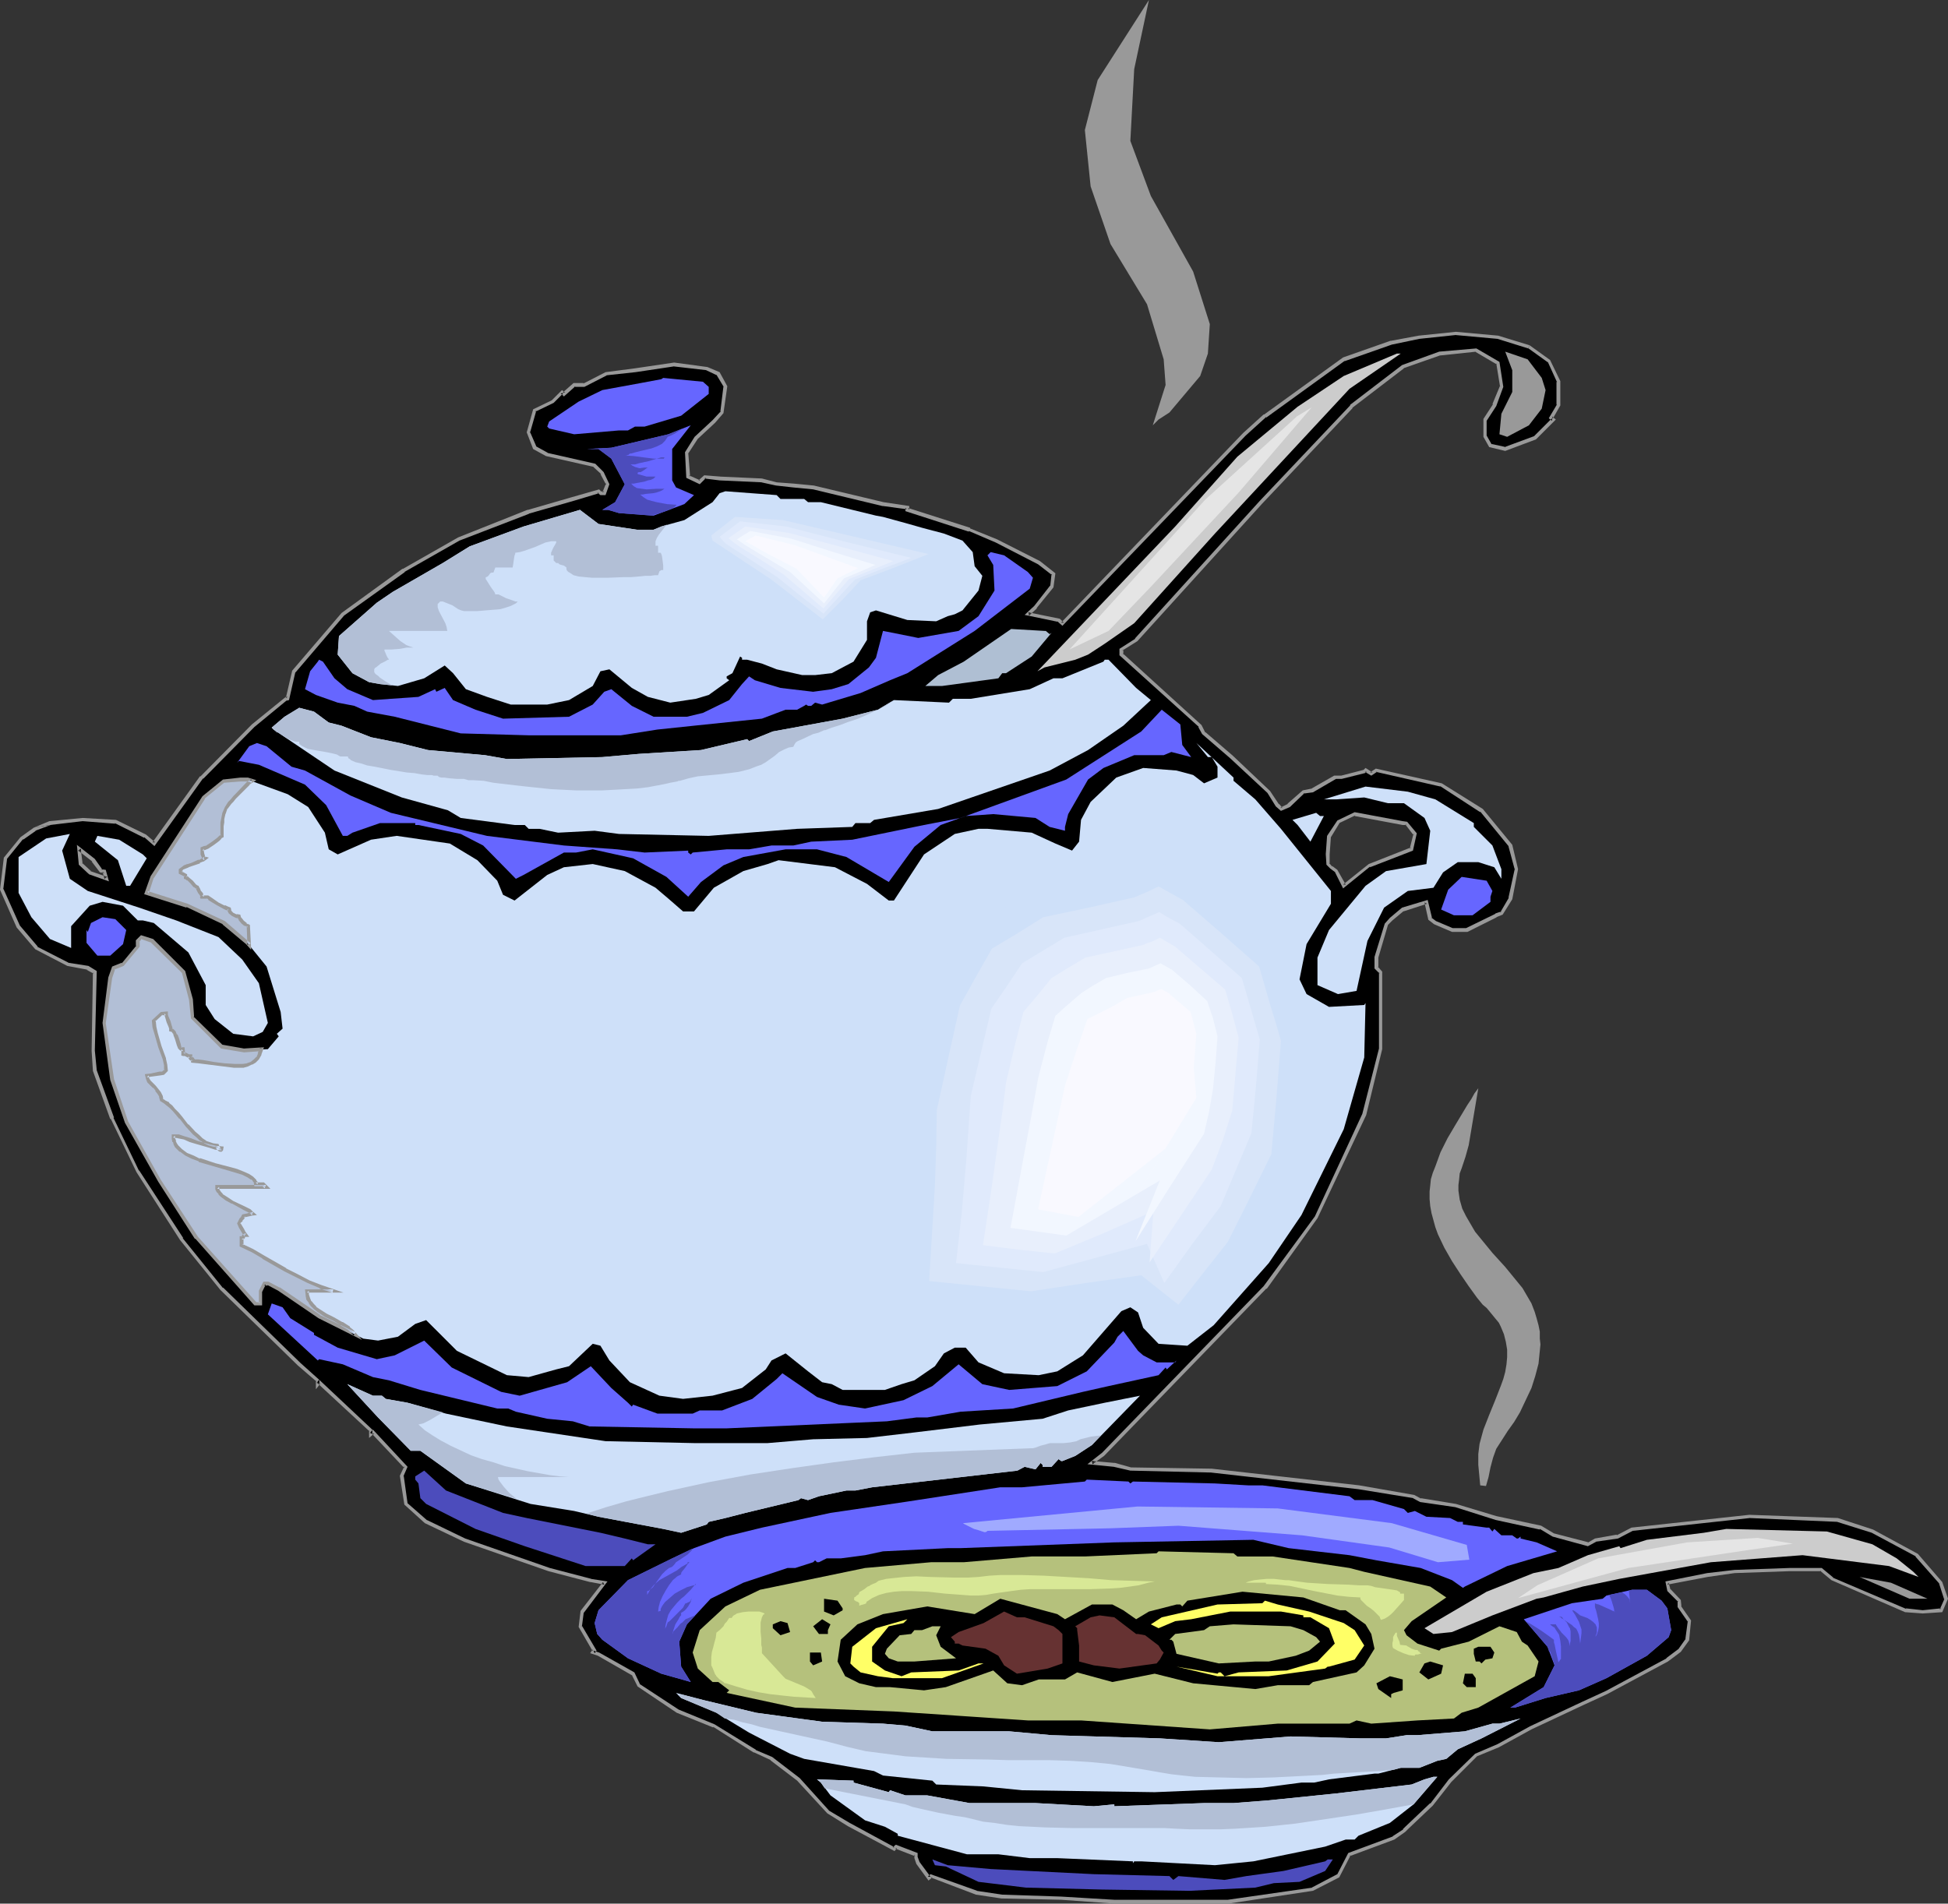 <?xml version="1.0" encoding="UTF-8" standalone="no"?>
<svg
   version="1.0"
   width="129.98mm"
   height="127.044mm"
   id="svg81"
   sodipodi:docname="Soup 14.wmf"
   xmlns:inkscape="http://www.inkscape.org/namespaces/inkscape"
   xmlns:sodipodi="http://sodipodi.sourceforge.net/DTD/sodipodi-0.dtd"
   xmlns="http://www.w3.org/2000/svg"
   xmlns:svg="http://www.w3.org/2000/svg">
  <rect width="100%" height="100%" fill="#333333" stroke="none"/>
  <sodipodi:namedview
     id="namedview81"
     pagecolor="#ffffff"
     bordercolor="#000000"
     borderopacity="0.25"
     inkscape:showpageshadow="2"
     inkscape:pageopacity="0.0"
     inkscape:pagecheckerboard="0"
     inkscape:deskcolor="#d1d1d1"
     inkscape:document-units="mm" />
  <defs
     id="defs1">
    <pattern
       id="WMFhbasepattern"
       patternUnits="userSpaceOnUse"
       width="6"
       height="6"
       x="0"
       y="0" />
  </defs>
  <path
     style="fill:#999999;fill-opacity:1;fill-rule:evenodd;stroke:none"
     d="m 285.062,35.544 5.171,13.894 10.666,19.064 4.202,13.248 -0.485,7.432 -1.939,5.655 -7.757,9.209 -2.747,1.777 -1.454,1.454 3.232,-10.178 -0.485,-6.463 -4.202,-13.894 -9.211,-15.187 -5.01,-14.541 -1.454,-14.218 3.232,-12.602 L 289.748,0 286.032,17.449 Z"
     id="path1" />
  <path
     style="fill:#000000;fill-opacity:1;fill-rule:evenodd;stroke:none"
     d="m 25.371,219.725 -1.778,-2.747 -3.717,-2.747 0.485,3.716 2.262,2.1 4.202,1.616 -0.485,-1.939 z M 385.577,87.405 l 5.01,3.554 2.424,5.332 v 5.816 l -1.778,3.393 0.485,0.323 -4.686,4.685 -7.434,2.747 -3.717,-0.969 -1.293,-2.1 v -4.362 l 2.262,-3.716 1.778,-4.524 -0.808,-5.978 -5.656,-3.231 -9.211,0.808 -9.211,3.231 -12.928,10.178 -22.786,24.073 -31.512,34.736 -3.717,2.423 v 1.292 l 4.202,3.716 15.675,14.218 0.97,1.939 6.949,5.978 9.373,8.724 2.262,3.393 0.808,0.969 1.939,-0.969 3.717,-3.393 2.424,-0.323 5.494,-3.231 h 1.778 l 5.656,-1.454 0.323,-0.323 1.454,0.808 1.293,-0.808 16.322,3.554 10.181,6.463 7.272,8.886 1.616,5.978 -1.616,7.432 -2.262,3.716 -1.293,0.485 -7.434,3.716 h -3.717 l -4.202,-1.777 -1.293,-0.969 -0.97,-4.362 -5.979,1.939 -2.909,2.423 -1.293,1.293 -2.424,8.401 v 2.585 l 1.131,1.131 v 19.388 l -4.202,16.479 -12.12,25.85 -12.928,17.772 -40.723,42.006 -2.909,2.262 5.656,0.485 4.04,1.131 20.523,0.323 37.006,4.201 13.898,2.262 1.778,0.969 8.888,1.454 10.181,3.07 11.15,2.423 3.232,1.939 8.726,2.262 1.939,-1.131 5.494,-0.808 3.717,-1.939 29.573,-3.07 22.301,0.808 8.726,2.908 11.15,5.978 6.141,6.947 1.293,4.039 -1.293,2.908 -4.686,0.323 -4.202,-0.323 -18.584,-7.917 -2.747,-2.423 h -7.918 l -13.898,0.646 -6.949,0.808 -10.019,1.939 0.323,1.777 2.747,2.747 v 1.454 l 2.586,3.716 -0.646,4.685 -1.939,2.747 -3.07,2.262 -15.352,8.401 -5.979,2.585 -13.09,6.139 -8.242,4.524 -5.656,2.423 -6.464,6.463 -4.686,5.978 -6.302,5.978 -0.646,0.646 -2.586,1.777 -11.15,4.201 -2.909,5.493 -6.302,3.393 -21.493,3.07 h -28.603 l -13.413,-0.808 -14.867,-0.485 -6.464,-0.969 -11.474,-4.201 -0.485,0.485 -2.747,-3.716 -0.485,-1.292 v -0.969 l -5.171,-1.939 -0.485,0.485 -11.474,-6.139 -5.171,-3.07 -7.434,-8.24 -6.787,-5.17 -4.202,-1.939 -10.342,-6.463 -9.211,-3.554 -9.696,-6.624 -1.454,-2.908 -8.726,-5.008 -1.454,-0.323 0.485,-0.485 -3.717,-6.139 0.646,-3.716 5.494,-7.27 -3.394,-0.646 -10.504,-2.747 -21.331,-7.432 -9.696,-4.524 -5.171,-4.524 -0.97,-6.947 0.97,-2.423 -8.242,-8.724 -0.485,0.485 v -0.969 l -13.09,-12.117 -0.323,0.485 v -0.969 L 75.467,344.129 55.914,325.064 45.733,312.624 34.744,295.498 l -6.464,-13.41 -4.363,-12.117 -0.323,-5.008 0.323,-19.711 -1.778,-1.131 -5.01,-0.808 -7.918,-4.201 -4.525,-5.493 -4.363,-9.209 0.97,-7.917 4.202,-5.008 3.232,-2.423 3.878,-1.454 8.242,-0.808 8.242,0.485 7.434,3.554 2.262,1.939 12.12,-16.641 12.928,-13.087 8.403,-6.786 h 0.323 l 1.616,-6.947 12.282,-14.379 15.352,-11.148 13.898,-7.917 17.614,-6.786 11.15,-3.231 6.464,-1.939 0.485,0.485 h 0.97 l 0.97,-2.262 -1.454,-2.908 -1.939,-1.777 -11.958,-2.747 -3.232,-1.777 -1.454,-3.878 1.454,-5.655 4.686,-2.1 2.262,-2.423 0.485,0.485 2.586,-2.262 h 2.424 l 5.494,-2.908 7.434,-0.808 9.858,-1.454 8.242,0.969 2.909,1.293 1.778,3.393 -0.808,6.463 -2.101,2.262 -4.525,4.201 -2.262,3.554 0.323,6.139 2.909,1.293 1.293,-1.293 3.717,0.485 10.666,0.485 3.717,0.969 4.202,0.323 5.01,0.485 17.614,4.201 6.141,0.969 v 0.485 l 15.675,5.008 6.787,2.747 10.666,5.655 3.717,2.747 -0.485,3.231 -4.04,5.17 -1.939,1.777 7.757,1.454 0.97,0.808 45.894,-47.661 5.171,-4.685 19.877,-14.218 11.958,-4.201 7.11,-1.454 9.211,-0.808 10.666,0.808 z M 354.712,207.608 h -0.97 l -12.12,-2.262 -4.202,1.939 -2.262,3.554 -0.323,4.685 v 2.423 l 0.808,0.808 1.293,0.969 1.939,3.716 6.464,-5.17 10.666,-4.039 0.808,-3.878 z"
     id="path2" />
  <path
     style="fill:#999999;fill-opacity:1;fill-rule:evenodd;stroke:none"
     d="m 25.371,219.241 0.485,0.162 -1.939,-2.747 -4.525,-3.554 0.485,5.008 2.586,2.423 5.01,1.777 -0.808,-2.908 -1.293,-0.162 -0.162,0.808 1.131,0.162 -0.485,-0.323 0.485,1.777 0.646,-0.485 -4.202,-1.454 h 0.162 l -2.262,-2.1 0.162,0.323 -0.485,-3.878 -0.646,0.485 3.555,2.747 h -0.162 l 2.101,2.747 z"
     id="path3" />
  <path
     style="fill:#999999;fill-opacity:1;fill-rule:evenodd;stroke:none"
     d="m 385.416,87.89 -0.162,-0.162 5.171,3.716 -0.162,-0.323 2.424,5.332 -0.162,-0.162 v 5.816 l 0.162,-0.162 -2.101,3.554 0.808,0.646 v -0.646 l -4.686,4.685 0.162,-0.162 -7.434,2.747 h 0.323 l -3.717,-0.808 0.162,0.162 -1.293,-2.262 v 0.323 -4.362 0.323 l 2.424,-3.716 1.778,-4.847 -0.97,-6.301 -5.818,-3.393 -9.373,0.808 -9.373,3.393 -13.09,10.017 v 0.162 l -22.786,24.073 -31.512,34.736 h 0.162 l -4.04,2.585 v 1.616 l 20.038,18.095 h -0.162 l 0.97,1.777 7.11,6.139 9.373,8.724 v 0 l 2.101,3.393 1.293,1.131 2.262,-0.969 3.717,-3.554 -0.323,0.162 2.424,-0.323 5.818,-3.393 h -0.323 1.778 l 5.818,-1.454 0.485,-0.323 h -0.485 l 1.616,0.969 1.454,-0.969 h -0.323 l 16.322,3.716 -0.162,-0.162 10.181,6.624 v -0.162 l 7.272,8.886 -0.162,-0.162 1.616,5.978 v -0.323 l -1.616,7.432 0.162,-0.162 -2.262,3.878 0.323,-0.323 -1.454,0.485 -0.162,0.162 -7.272,3.554 h 0.162 -3.717 0.162 l -4.202,-1.777 v 0 l -1.293,-0.969 0.323,0.323 -1.131,-4.685 -6.464,1.939 -3.07,2.585 -1.293,1.454 -2.586,8.401 v 2.908 l 1.293,1.292 -0.162,-0.323 v 19.388 -0.162 l -4.202,16.479 v 0 l -11.958,25.85 v 0 l -12.928,17.61 v 0 l -40.723,42.006 v 0 l -3.717,2.908 6.626,0.646 v 0 l 4.202,0.969 20.523,0.485 h -0.162 l 37.168,4.201 13.898,2.262 h -0.162 l 1.778,0.969 8.888,1.293 v 0 l 10.181,3.231 v 0 l 11.15,2.423 v -0.162 l 3.232,1.939 8.888,2.423 2.101,-1.131 h -0.162 l 5.656,-0.808 3.717,-1.939 v 0 l 29.573,-3.231 h -0.162 l 22.301,0.969 h -0.162 l 8.726,2.747 v 0 l 11.15,5.978 h -0.162 l 6.141,6.947 -0.162,-0.162 1.293,4.039 0.162,-0.323 -1.293,2.908 0.323,-0.323 -4.686,0.485 h 0.162 l -4.363,-0.485 0.162,0.162 -18.584,-7.917 h 0.162 l -2.909,-2.423 h -8.08 l -13.898,0.485 v 0 l -6.949,0.808 -10.504,2.1 0.485,2.423 2.747,2.747 -0.162,-0.323 v 1.616 l 2.586,3.716 v -0.323 l -0.646,4.847 0.162,-0.323 -1.939,2.747 0.162,-0.162 -3.232,2.423 h 0.162 l -15.352,8.24 -5.979,2.747 -13.09,6.139 -8.242,4.524 -5.656,2.423 -6.626,6.463 v 0 l -4.686,6.139 v -0.162 l -6.302,5.978 v 0 l -0.646,0.646 h 0.162 l -2.747,1.777 h 0.162 l -11.312,4.201 -2.909,5.655 0.162,-0.323 -6.464,3.393 h 0.162 l -21.331,3.07 v 0 h -28.603 l -13.413,-0.808 -14.867,-0.485 v 0 l -6.464,-0.969 h 0.162 l -11.797,-4.201 -0.646,0.646 h 0.646 l -2.747,-3.716 v 0 l -0.485,-1.292 v 0.323 -1.292 l -5.494,-2.1 -0.808,0.646 h 0.485 l -11.312,-6.139 v 0 l -5.171,-3.07 v 0 l -7.434,-8.24 -6.949,-5.332 -4.202,-1.777 h 0.162 l -10.504,-6.463 -9.05,-3.716 v 0 l -9.858,-6.463 0.162,0.162 -1.454,-3.07 -8.888,-5.008 -1.454,-0.485 0.323,0.646 0.485,-0.646 -3.717,-6.301 v 0.323 l 0.485,-3.716 v 0.162 l 5.979,-7.917 -4.202,-0.646 h 0.162 l -10.504,-2.747 -21.331,-7.432 v 0 l -9.696,-4.685 0.162,0.162 -5.171,-4.524 0.162,0.162 -0.97,-6.947 -0.162,0.323 1.131,-2.585 -8.726,-9.371 -0.808,0.808 0.646,0.323 v -1.131 l -13.413,-12.602 -0.646,0.808 0.808,0.323 -0.162,-1.131 -4.686,-4.201 -19.554,-19.064 v 0.162 l -10.181,-12.602 h 0.162 L 35.067,295.175 v 0.162 l -6.464,-13.41 h 0.162 l -4.363,-11.956 v 0 l -0.485,-5.008 v 0 l 0.485,-20.034 -2.101,-1.292 -5.171,-0.808 h 0.162 l -7.918,-4.039 h 0.162 l -4.525,-5.332 v 0 l -4.202,-9.371 v 0.323 l 0.97,-7.755 -0.162,0.162 4.202,-5.17 v 0.162 l 3.232,-2.262 H 8.888 l 3.878,-1.454 h -0.162 l -4.04,0.646 -3.394,2.423 -4.202,5.17 L 0,224.411 l 4.202,9.532 4.686,5.493 8.08,4.201 5.171,0.969 h -0.323 l 1.778,0.969 -0.162,-0.323 -0.323,19.711 v 0.162 l 0.323,5.008 4.363,12.117 h 0.162 l 6.464,13.41 v 0 l 10.989,17.126 v 0 l 10.181,12.602 v 0 l 19.554,19.064 4.686,4.039 -0.162,-0.323 v 2.262 l 1.131,-1.454 H 80.154 l 13.09,12.117 -0.162,-0.323 v 1.939 l 1.293,-1.131 h -0.646 l 8.242,8.724 v -0.485 l -1.131,2.423 1.131,7.27 5.171,4.685 9.858,4.685 v 0 l 21.331,7.432 10.504,2.747 h 0.162 l 3.394,0.646 -0.323,-0.646 -5.656,7.27 -0.485,4.039 3.555,6.139 v -0.485 l -0.646,0.969 1.939,0.646 v 0 l 8.726,5.008 -0.162,-0.162 1.454,2.908 9.858,6.624 9.211,3.716 v -0.162 l 10.181,6.463 h 0.162 l 4.202,1.939 h -0.162 l 6.787,5.17 v 0 l 7.595,8.24 5.171,3.231 v 0 l 11.797,6.301 0.646,-0.808 -0.485,0.162 5.01,1.939 -0.162,-0.485 v 0.969 l 0.485,1.454 3.07,4.201 0.97,-0.808 h -0.485 l 11.474,4.362 6.464,0.969 h 0.162 l 14.867,0.323 13.413,0.969 h 28.603 0.162 l 21.331,-3.231 6.626,-3.393 2.909,-5.655 -0.323,0.323 11.312,-4.201 2.747,-1.939 0.646,-0.646 v 0 l 6.302,-5.978 v 0 l 4.686,-5.978 v 0 l 6.464,-6.463 v 0 l 5.494,-2.262 8.242,-4.524 13.09,-6.139 5.979,-2.747 15.352,-8.24 v 0 l 3.232,-2.423 2.101,-2.908 0.485,-5.008 -2.586,-3.716 0.162,0.162 -0.162,-1.616 -2.747,-2.908 0.162,0.323 -0.485,-1.777 -0.323,0.485 10.181,-1.939 6.787,-0.969 v 0 l 13.898,-0.485 h 7.918 l -0.323,-0.162 2.909,2.423 18.584,8.078 4.363,0.323 h 0.162 l 4.848,-0.323 1.454,-3.393 -1.454,-4.201 -6.141,-7.109 -11.312,-6.139 -8.888,-2.908 -22.301,-0.808 v 0 l -29.734,3.231 -3.717,1.939 v -0.162 l -5.494,0.969 -1.939,1.131 0.323,-0.162 -8.726,-2.262 v 0 l -3.232,-1.939 -11.312,-2.423 v 0 l -10.181,-3.07 v 0 l -8.888,-1.454 0.162,0.162 -1.778,-0.969 -13.898,-2.423 -37.168,-4.201 v 0 l -20.523,-0.323 h 0.162 l -4.04,-1.131 h -0.162 l -5.656,-0.485 0.162,0.808 2.909,-2.1 0.162,-0.162 40.723,-42.006 h 0.162 l 12.766,-17.772 12.282,-26.012 4.04,-16.641 v -19.549 l -1.131,-1.293 0.162,0.323 v -2.585 0 l 2.424,-8.24 -0.162,0.162 1.293,-1.292 2.909,-2.423 -0.162,0.162 5.979,-1.939 -0.646,-0.323 0.97,4.362 1.454,1.131 4.525,1.939 h 3.878 l 7.434,-3.716 h -0.162 l 1.616,-0.646 2.424,-3.877 1.454,-7.593 -1.454,-6.139 -7.434,-9.048 -10.342,-6.463 -16.645,-3.716 -1.454,0.969 h 0.646 l -1.778,-1.131 -0.646,0.646 0.162,-0.162 -5.656,1.454 h 0.162 -1.939 l -5.656,3.231 h 0.162 l -2.424,0.485 -3.878,3.393 h 0.162 l -1.939,0.969 h 0.485 l -0.808,-0.969 v 0.162 l -2.262,-3.393 -9.373,-8.886 -6.949,-5.978 v 0.162 l -0.97,-1.939 -19.877,-18.095 0.162,0.323 v -1.292 l -0.323,0.323 3.878,-2.423 31.512,-34.736 22.786,-24.073 h -0.162 L 354.065,92.899 h -0.162 l 9.211,-3.231 v 0 l 9.211,-0.969 h -0.323 l 5.494,3.231 -0.162,-0.323 0.97,5.978 v -0.323 l -1.939,4.685 h 0.162 l -2.424,3.716 v 4.524 l 1.454,2.585 4.04,0.969 7.757,-2.908 5.01,-5.008 -0.97,-0.808 0.162,0.646 1.939,-3.393 v -6.139 l -2.586,-5.332 -5.171,-3.716 z"
     id="path4" />
  <path
     style="fill:#999999;fill-opacity:1;fill-rule:evenodd;stroke:none"
     d="m 12.605,208.093 8.242,-0.969 v 0 l 8.242,0.646 -0.162,-0.162 7.434,3.716 v -0.162 l 2.586,2.262 12.282,-17.126 v 0.162 l 12.928,-13.087 v 0 l 8.242,-6.786 -0.162,0.162 0.646,-0.162 1.616,-7.109 v 0.162 l 12.282,-14.379 v 0 L 102.131,144.276 h -0.162 l 13.898,-7.917 v 0 l 17.614,-6.786 h -0.162 l 11.312,-3.231 6.464,-1.939 -0.485,-0.162 0.808,0.646 h 1.293 l 0.97,-2.747 -1.454,-3.07 -2.101,-2.1 -12.12,-2.747 h 0.162 l -3.232,-1.777 0.323,0.162 -1.616,-3.716 v 0.323 l 1.616,-5.655 -0.323,0.323 4.686,-2.262 2.424,-2.423 h -0.646 l 0.808,0.808 2.909,-2.585 -0.323,0.162 h 2.586 l 5.656,-2.908 h -0.162 l 7.434,-0.808 9.696,-1.454 h -0.162 l 8.403,0.969 h -0.162 l 2.747,1.293 -0.162,-0.162 1.939,3.231 -0.162,-0.323 -0.808,6.624 0.162,-0.323 -2.101,2.262 -4.525,4.201 -2.424,3.878 0.323,6.463 3.394,1.616 1.616,-1.616 -0.485,0.162 3.878,0.485 v 0 l 10.666,0.485 h -0.162 l 3.717,0.808 v 0 l 4.363,0.485 5.01,0.485 v 0 l 17.453,4.201 h 0.162 l 5.979,0.808 -0.323,-0.323 v 0.808 l 15.998,5.17 v -0.162 l 6.787,2.908 10.666,5.493 v 0 l 3.555,2.747 -0.162,-0.323 -0.323,3.07 v -0.162 l -4.04,5.17 v 0 l -2.424,2.262 8.565,1.777 -0.323,-0.162 1.293,1.131 46.218,-47.984 5.171,-4.685 v 0.162 l 19.877,-14.379 -0.162,0.162 11.958,-4.201 v 0 l 6.949,-1.454 9.211,-0.969 h -0.162 l 10.666,0.969 v 0 l 7.757,2.423 0.323,-0.808 -7.918,-2.423 -10.666,-0.969 -9.373,0.969 -6.949,1.293 h -0.162 l -11.958,4.201 -19.877,14.379 h -0.162 l -5.171,4.685 -45.894,47.823 h 0.646 l -0.97,-0.969 -7.918,-1.616 0.162,0.808 1.939,-1.777 v -0.162 l 4.202,-5.17 0.485,-3.554 -3.878,-3.07 -10.827,-5.493 -6.787,-2.747 v -0.162 l -15.675,-5.008 0.323,0.485 v -0.969 l -6.464,-0.969 v 0 l -17.614,-4.201 v 0 l -5.01,-0.485 -4.363,-0.323 v 0 l -3.717,-0.969 -10.666,-0.485 h 0.162 l -4.04,-0.323 -1.454,1.292 h 0.485 l -2.909,-1.292 0.323,0.323 -0.485,-6.139 v 0.323 l 2.424,-3.716 -0.162,0.162 4.525,-4.201 2.101,-2.423 0.97,-6.786 -1.939,-3.554 -3.07,-1.293 -8.403,-1.131 -9.858,1.454 -7.434,0.969 -5.656,2.908 0.162,-0.162 h -2.586 l -2.747,2.423 h 0.646 l -0.808,-0.646 -2.586,2.585 v 0 l -4.686,2.262 -1.616,5.816 1.616,4.201 3.232,1.777 12.12,2.747 h -0.162 l 1.939,1.777 h -0.162 l 1.454,2.747 v -0.485 l -0.97,2.423 0.485,-0.323 h -0.97 l 0.323,0.162 -0.646,-0.646 -6.787,1.939 -11.15,3.231 h -0.162 l -17.453,6.947 v 0 l -13.898,7.917 h -0.162 l -15.352,11.148 -12.443,14.541 -1.616,6.947 0.485,-0.323 h -0.485 l -8.565,6.947 v 0 l -12.928,13.087 h -0.162 l -11.958,16.641 h 0.646 l -2.262,-1.939 -7.595,-3.716 -8.403,-0.485 v 0 l -8.403,0.808 -3.878,1.616 z"
     id="path5" />
  <path
     style="fill:#999999;fill-opacity:1;fill-rule:evenodd;stroke:none"
     d="m 354.873,207.285 -1.131,-0.162 v 0 l -12.12,-2.262 -4.363,2.1 -2.586,3.878 -0.323,4.524 v 0.162 l 0.162,2.585 0.97,0.969 1.293,0.969 -0.162,-0.162 2.101,4.201 6.787,-5.493 v 0.162 l 10.827,-4.201 0.97,-4.362 -2.424,-2.908 -0.485,0.646 2.101,2.747 v -0.485 l -0.97,3.877 0.323,-0.323 -10.666,4.201 -6.464,5.17 h 0.646 l -2.101,-3.716 -1.293,-0.969 v 0.162 l -0.808,-0.969 0.162,0.323 v -2.423 0 l 0.323,-4.524 v 0.162 l 2.262,-3.716 -0.162,0.162 4.04,-1.939 -0.162,0.162 12.12,2.262 h 0.97 l -0.323,-0.162 z"
     id="path6" />
  <path
     style="fill:#999999;fill-opacity:1;fill-rule:evenodd;stroke:none"
     d="m 388.809,95.322 0.97,3.07 -0.97,4.685 -3.232,4.201 -5.494,2.908 -1.939,-0.646 0.485,-5.17 2.747,-5.493 v -5.493 l -1.778,-4.685 5.656,1.939 z"
     id="path7" />
  <path
     style="fill:#cccccc;fill-opacity:1;fill-rule:evenodd;stroke:none"
     d="m 340.329,98.069 -33.936,36.513 -20.362,22.619 -7.434,5.17 -4.202,2.747 -3.232,1.292 -7.757,1.939 -1.778,0.969 34.744,-36.513 15.675,-17.61 15.19,-12.602 11.635,-7.755 13.413,-5.655 h 0.97 z"
     id="path8" />
  <path
     style="fill:#6666ff;fill-opacity:1;fill-rule:evenodd;stroke:none"
     d="m 178.729,97.584 v 1.777 l -6.949,5.493 -9.211,2.747 h -2.424 l -1.778,0.969 h -2.262 l -11.312,0.969 -6.302,-1.454 -0.485,-0.485 0.485,-1.292 7.434,-5.008 5.979,-2.908 9.696,-1.777 5.171,-0.969 0.485,-0.323 10.019,0.969 z"
     id="path9" />
  <path
     style="fill:#6666ff;fill-opacity:1;fill-rule:evenodd;stroke:none"
     d="m 169.518,121.172 0.97,1.777 4.525,1.939 -2.424,2.262 -7.757,2.908 -8.726,-0.646 -2.747,-0.808 h -1.454 l 3.232,-1.939 2.424,-4.524 -3.394,-6.463 -3.232,-2.423 h -2.909 l 6.141,-0.323 14.382,-3.393 5.656,-2.262 -4.686,5.978 z"
     id="path10" />
  <path
     style="fill:#cee0f9;fill-opacity:1;fill-rule:evenodd;stroke:none"
     d="m 196.829,125.857 h 5.979 l 0.97,0.808 h 3.232 l 13.898,3.393 1.778,0.323 6.464,1.777 3.394,0.969 5.494,1.454 4.686,1.777 2.586,2.908 0.485,3.554 1.939,2.423 -0.97,3.716 -4.04,5.008 -1.939,0.969 -1.778,0.485 -2.909,1.292 -7.272,-0.323 -7.918,-2.423 -1.454,0.485 -0.808,2.262 v 4.685 l -3.394,5.493 -5.494,2.908 -4.202,0.485 h -3.232 l -6.464,-1.454 -3.717,-1.454 -3.717,-0.969 h -1.293 v -0.485 l -0.485,-0.323 -1.939,4.201 -1.454,0.808 v 0.485 l 0.646,0.485 -5.171,3.716 -3.232,0.969 -6.464,0.969 -5.656,-1.454 -4.04,-2.262 -5.656,-4.685 -2.262,0.485 -1.939,3.716 -5.979,3.554 -5.494,1.131 h -9.211 l -5.979,-1.939 -5.333,-1.939 -3.232,-4.039 -2.101,-1.939 -5.171,3.231 -6.626,1.939 -4.525,-0.485 -2.747,-0.485 -4.202,-2.262 -3.717,-4.685 0.323,-4.685 9.534,-8.401 4.04,-2.747 12.605,-7.27 6.787,-4.201 13.574,-5.008 14.221,-4.201 4.686,3.554 9.696,1.454 h 4.202 l 1.939,-0.808 5.818,-1.616 7.11,-4.524 1.778,-2.262 1.454,-0.485 12.928,0.969 z"
     id="path11" />
  <path
     style="fill:#6666ff;fill-opacity:1;fill-rule:evenodd;stroke:none"
     d="m 259.206,144.276 1.293,1.454 -0.808,2.747 -13.898,10.663 -16.968,10.663 -4.363,1.777 -7.434,3.231 -9.696,2.908 -1.778,-0.485 -0.97,0.808 h -0.808 l -0.485,-0.323 -0.485,0.323 -1.778,0.969 h -2.909 l -5.979,2.262 -17.13,1.777 -9.211,0.969 -9.211,1.454 h -23.27 l -17.13,-0.485 -16.645,-4.201 -6.949,-1.292 -3.232,-1.454 -4.202,-0.808 -5.494,-1.939 -2.747,-1.454 1.293,-4.524 1.939,-2.423 0.323,-0.485 0.97,0.485 2.909,4.201 3.232,2.747 6.464,2.747 11.474,-0.808 4.202,-1.939 0.323,0.646 2.101,-0.969 2.101,3.07 5.656,2.423 6.949,2.262 16.645,-0.485 5.979,-3.07 2.909,-3.231 1.778,-0.646 5.171,4.201 5.494,2.747 h 8.403 l 4.04,-0.969 6.626,-3.231 3.232,-4.039 1.778,-1.939 1.454,0.969 6.464,1.939 8.242,0.969 4.686,-0.646 4.202,-1.292 5.171,-4.201 1.778,-2.423 1.778,-6.786 8.888,1.777 10.181,-1.777 5.01,-3.716 4.04,-6.463 -0.323,-6.463 -1.454,-2.423 0.808,-0.808 3.394,0.808 z"
     id="path12" />
  <path
     style="fill:#afbfd3;fill-opacity:1;fill-rule:evenodd;stroke:none"
     d="m 263.731,159.139 0.97,0.808 0.485,-0.323 -5.01,5.978 -6.464,4.201 h -0.97 l -0.97,1.292 -14.221,1.939 h -4.202 l 3.232,-2.747 6.464,-3.393 11.958,-8.24 8.403,0.485 z"
     id="path13" />
  <path
     style="fill:#cee0f9;fill-opacity:1;fill-rule:evenodd;stroke:none"
     d="m 286.516,173.518 3.717,3.07 -6.949,6.463 -8.888,6.139 -9.696,5.17 -28.118,9.694 -16.16,2.747 -0.97,0.808 h -3.717 l -0.808,0.969 -13.898,0.485 -22.301,1.777 -22.624,-0.485 -6.141,-0.808 -9.211,0.485 -4.686,-0.969 h -2.747 l -0.97,-0.969 h -2.586 l -13.574,-1.777 -3.232,-1.939 -11.635,-3.231 -16.968,-6.786 -15.352,-10.34 -0.485,-0.485 3.232,-2.747 3.717,-2.262 3.717,0.969 3.717,2.747 3.232,0.808 7.434,2.908 7.272,1.454 7.11,1.777 14.382,1.292 5.494,0.969 24.078,-0.485 9.211,-0.808 15.675,-0.969 11.635,-2.747 0.485,0.485 5.979,-2.423 17.614,-3.231 8.888,-2.262 4.04,-2.423 13.898,0.646 0.97,-0.969 h 4.525 l 14.867,-2.423 5.979,-2.747 h 2.262 l 10.342,-4.201 0.323,-0.485 h 0.97 z"
     id="path14" />
  <path
     style="fill:#6666ff;fill-opacity:1;fill-rule:evenodd;stroke:none"
     d="m 298.152,187.898 2.262,3.07 -5.01,-1.292 -1.939,0.808 h -7.434 l -7.757,3.231 -3.878,2.908 -5.01,8.724 -0.808,3.231 v 0.969 l -3.878,-0.969 -3.555,-2.262 -10.666,-0.969 -6.949,0.485 -6.302,2.262 -6.626,5.493 -6.464,8.886 -10.666,-6.301 -7.434,-1.939 h -7.918 l -10.666,1.939 -5.01,2.1 -5.656,4.201 -3.232,3.716 -5.494,-5.008 -8.403,-4.685 -10.181,-2.262 -4.202,0.808 h -3.07 l -10.181,5.655 -1.939,0.969 -8.242,-8.401 -5.656,-2.908 -10.666,-2.262 h -0.808 v -0.485 h -8.888 l -6.949,2.423 -1.293,0.808 h -1.131 l -4.202,-7.755 -5.333,-5.17 -11.635,-5.008 -5.01,-0.969 -0.485,0.485 3.07,-4.201 1.939,-0.808 2.424,0.808 6.302,5.17 3.394,0.969 11.474,6.301 10.181,4.362 24.24,5.816 19.392,2.423 13.413,0.969 6.949,0.808 10.989,-0.485 v 0.485 l 0.646,0.485 0.485,-0.485 8.565,-0.808 h 5.656 l 5.656,-0.969 h 5.494 l 4.525,-0.969 10.342,-0.485 18.099,-3.716 9.211,-1.777 26.664,-9.694 18.907,-12.117 5.171,-5.493 4.686,3.716 z"
     id="path15" />
  <path
     style="fill:#cee0f9;fill-opacity:1;fill-rule:evenodd;stroke:none"
     d="m 311.08,196.945 5.494,4.685 6.464,7.432 12.605,15.672 v 3.231 l -6.141,10.178 -1.778,8.886 1.778,3.716 5.656,3.231 8.888,-0.485 0.323,-0.485 -0.323,13.733 -5.171,18.095 -10.666,21.649 -8.242,12.117 -13.898,15.672 -6.626,5.17 -7.272,-0.485 -3.878,-4.039 -1.293,-3.877 -1.939,-1.293 -2.262,0.969 -9.696,11.148 -6.464,4.039 -4.686,0.969 -8.726,-0.485 -6.464,-2.747 -3.232,-3.716 h -2.747 l -2.747,1.454 -2.262,3.231 -5.171,3.554 -3.232,0.969 -4.202,1.454 h -10.666 l -2.747,-1.454 -2.424,-0.485 -3.555,-2.747 -5.656,-4.524 -3.555,1.777 -1.454,2.262 -5.979,4.685 -7.434,1.939 -7.434,0.808 -5.979,-0.808 -7.434,-3.393 -5.171,-5.493 -2.262,-3.716 -1.939,-0.485 -5.979,5.655 -3.232,0.808 -6.949,1.939 -5.494,-0.485 -12.605,-6.139 -7.757,-7.755 -2.747,0.969 -4.363,3.231 -5.01,0.969 -3.717,-0.485 -11.15,-5.493 -10.181,-7.109 -2.747,-1.292 h -0.97 l -0.97,1.939 v 3.07 h -1.131 l -14.867,-16.479 -9.373,-14.541 -8.403,-14.702 -3.555,-10.663 -1.939,-14.379 1.454,-11.309 0.808,-2.585 2.424,-0.808 3.717,-4.524 v -1.454 l 0.808,-0.969 2.747,0.969 8.08,7.917 1.778,6.786 0.323,4.685 7.434,7.27 5.656,0.969 5.979,-0.323 2.747,-3.231 -0.485,-0.646 1.454,-1.292 -0.485,-4.201 -3.555,-11.471 -4.848,-5.978 -5.979,-5.008 -9.211,-4.362 -10.181,-3.231 1.293,-4.039 13.09,-20.034 5.01,-4.201 4.202,-0.323 h 1.778 l 10.181,3.716 5.171,3.231 4.202,6.463 0.97,4.201 2.262,1.292 8.403,-3.716 6.464,-0.969 13.413,1.939 6.949,4.201 5.01,5.17 1.454,3.554 2.909,1.454 8.242,-6.463 4.202,-1.939 7.272,-0.808 8.08,1.777 7.757,4.201 3.232,2.747 3.717,3.231 h 2.747 l 5.01,-5.978 7.434,-4.201 6.141,-1.777 2.747,-0.969 14.221,1.777 8.08,4.201 5.494,4.201 h 1.293 l 7.595,-11.633 7.757,-5.17 5.979,-1.292 h 2.262 l 11.15,0.969 5.979,2.747 4.202,1.777 1.778,-2.262 0.485,-5.493 2.424,-4.524 6.464,-6.139 6.787,-2.423 8.403,0.646 4.202,1.131 2.747,2.1 3.394,-1.454 v -2.747 l -1.454,-2.423 h -0.97 l -2.909,-3.554 9.373,8.724 z"
     id="path16" />
  <path
     style="fill:#cee0f9;fill-opacity:1;fill-rule:evenodd;stroke:none"
     d="m 361.984,201.63 9.696,5.978 v 0.969 l 4.686,4.685 2.262,5.978 v 2.423 l -1.778,-2.908 -4.04,-1.293 h -5.171 l -3.717,2.585 -2.424,3.878 -6.464,0.808 -5.979,4.201 -4.202,8.401 -2.747,12.602 -4.686,0.808 -5.171,-2.262 v -6.947 l 2.909,-6.947 9.211,-11.148 5.171,-3.716 10.181,-1.777 0.97,-8.401 -1.454,-3.231 -5.171,-3.716 h -4.04 l -5.979,-1.454 -7.11,0.485 h -3.07 l 10.504,-3.231 10.666,1.292 z"
     id="path17" />
  <path
     style="fill:#cee0f9;fill-opacity:1;fill-rule:evenodd;stroke:none"
     d="m 333.865,205.831 -3.394,6.463 -3.232,-4.201 -1.293,-1.292 5.979,-1.777 0.97,0.808 z"
     id="path18" />
  <path
     style="fill:#cee0f9;fill-opacity:1;fill-rule:evenodd;stroke:none"
     d="m 17.614,221.664 4.525,3.07 12.928,4.201 9.373,3.231 10.666,4.201 5.979,5.655 4.202,5.978 2.262,10.017 -1.293,2.262 -2.424,1.131 -5.01,-0.646 -4.686,-3.716 -2.262,-3.554 v -5.008 l -4.363,-8.24 -8.726,-7.432 -2.747,-0.646 h -1.293 l -3.717,-3.716 -5.171,-0.969 -3.232,0.969 -4.686,5.17 v 5.493 l -5.333,-2.262 -4.686,-5.493 -3.232,-6.139 v -9.048 l 6.949,-4.685 5.979,-1.131 -1.939,4.201 z"
     id="path19" />
  <path
     style="fill:#cee0f9;fill-opacity:1;fill-rule:evenodd;stroke:none"
     d="m 36.037,215.525 0.97,0.969 -4.202,6.947 h -0.97 l -2.101,-6.463 -5.818,-4.685 0.646,-1.454 5.494,0.969 z"
     id="path20" />
  <path
     style="fill:#6666ff;fill-opacity:1;fill-rule:evenodd;stroke:none"
     d="m 376.366,224.734 -0.485,1.454 v 1.293 l -4.525,3.393 h -4.686 l -3.232,-1.454 1.778,-5.008 3.394,-3.231 6.302,0.969 z"
     id="path21" />
  <path
     style="fill:#6666ff;fill-opacity:1;fill-rule:evenodd;stroke:none"
     d="m 31.835,234.589 -0.808,3.554 -3.232,2.908 h -3.232 l -2.747,-3.231 v -3.231 l 0.323,0.485 0.808,-2.262 2.909,-1.454 3.232,0.485 z"
     id="path22" />
  <path
     style="fill:#6666ff;fill-opacity:1;fill-rule:evenodd;stroke:none"
     d="m 73.205,332.496 5.979,3.716 v 0.485 l 5.979,3.231 9.858,2.908 4.525,-0.969 7.434,-3.716 6.949,6.786 12.443,6.139 4.686,0.969 11.958,-3.393 5.979,-4.039 5.171,5.493 4.202,3.716 0.97,0.969 0.323,-0.485 6.141,2.262 h 8.888 l 1.778,-0.808 h 5.656 l 7.595,-2.908 6.141,-5.008 1.454,-1.454 8.726,5.978 5.494,1.939 6.626,0.969 9.696,-2.1 7.272,-3.554 6.626,-5.493 5.979,5.008 6.787,1.454 12.12,-0.969 7.434,-3.716 6.949,-7.27 0.808,-1.454 1.454,-1.454 3.717,5.008 1.293,1.131 3.394,1.777 h 4.686 l 0.323,-0.485 -2.424,2.262 -0.323,-0.485 -1.778,1.939 -12.605,2.747 -6.464,1.454 -17.614,4.201 -13.251,0.808 -8.403,1.454 h -2.747 l -7.434,0.969 -7.434,0.323 -32.966,1.454 h -8.242 l -26.341,-0.485 -4.202,-1.292 -6.464,-0.646 -7.918,-1.777 -1.939,-0.808 h -2.747 l -19.392,-4.685 -7.918,-2.423 -4.04,-0.808 -7.595,-3.231 -5.979,-1.293 -0.323,0.323 -12.605,-11.633 0.97,-2.747 2.747,0.969 z"
     id="path23" />
  <path
     style="fill:#cee0f9;fill-opacity:1;fill-rule:evenodd;stroke:none"
     d="m 96.313,352.045 0.97,0.808 5.494,0.969 9.696,2.747 15.352,3.231 24.886,3.716 22.301,0.485 h 18.584 l 11.474,-0.969 13.574,-0.323 12.443,-1.454 15.998,-1.939 15.837,-1.454 6.464,-2.1 9.211,-1.939 8.888,-1.777 -12.12,12.44 -4.202,2.747 -3.232,1.292 h -0.323 l -0.646,-0.485 -1.778,1.939 h -2.262 v -0.485 l -0.485,-0.485 -1.293,1.616 -2.747,-0.646 -1.939,0.969 -36.522,4.201 -4.202,0.808 h -2.262 l -6.949,1.454 -2.747,0.969 -1.778,-0.485 -0.646,0.485 -13.413,3.231 -5.01,1.292 -4.202,0.969 -0.485,0.646 -6.464,2.1 -4.525,-0.969 -16.322,-3.07 -6.141,-1.454 -10.989,-1.777 -16.322,-5.17 -11.474,-8.24 h -2.424 l -8.242,-8.401 -7.757,-8.401 6.464,2.908 z"
     id="path24" />
  <path
     style="fill:#4c4cbc;fill-opacity:1;fill-rule:evenodd;stroke:none"
     d="m 126.856,381.611 5.979,1.292 18.584,3.716 6.141,1.454 5.818,1.454 h 1.939 l -5.656,4.039 -0.323,-0.485 -1.778,1.939 h -9.858 l -15.352,-5.008 -12.443,-4.362 -12.443,-6.301 -1.454,-1.454 -0.485,-3.716 -0.808,-0.969 v -0.808 l 2.262,-1.454 5.494,5.008 z"
     id="path25" />
  <path
     style="fill:#6666ff;fill-opacity:1;fill-rule:evenodd;stroke:none"
     d="m 285.062,374.18 0.646,-0.485 20.685,0.485 8.403,0.485 h 3.555 l 21.978,2.747 1.293,0.969 h 4.525 l 7.918,2.262 0.97,0.969 1.778,-0.485 2.909,1.454 5.979,0.323 1.939,0.969 h 1.293 v 0.646 l 5.979,0.808 h 0.646 l 0.808,0.969 0.485,-0.646 1.778,1.616 h 2.747 l 1.131,0.808 h 0.323 l 0.646,-0.485 v 0.485 l 4.04,0.969 5.171,2.262 -12.605,3.716 -10.666,5.17 -0.485,0.323 -2.747,-1.939 -7.918,-3.07 -11.15,-1.939 -6.787,-1.292 -15.352,-1.777 -8.888,-2.1 -35.067,0.646 -38.784,1.454 h -3.232 l -16.322,0.808 -4.525,0.969 -6.141,0.808 h -3.555 l -1.939,0.969 h -0.485 l -0.485,-0.485 -0.485,0.485 -4.525,1.454 h -1.939 l -11.15,3.716 -8.242,4.039 -5.979,6.463 -1.939,4.362 0.485,6.301 2.424,3.878 -7.434,-2.1 -8.403,-3.878 -6.464,-4.685 -1.293,-1.454 -0.646,-2.747 0.97,-3.231 7.434,-7.593 11.15,-5.493 5.494,-2.585 7.918,-2.908 9.211,-2.262 17.291,-3.716 19.715,-2.908 23.109,-3.554 h 5.494 l 15.837,-1.454 0.485,-0.485 10.504,0.485 z"
     id="path26" />
  <path
     style="fill:#cccccc;fill-opacity:1;fill-rule:evenodd;stroke:none"
     d="m 472.195,389.528 6.141,3.554 4.202,3.393 1.293,1.292 -7.434,-2.747 -21.816,-2.747 -23.109,1.777 -23.109,4.201 -9.211,1.939 -9.858,2.747 -1.778,0.323 -11.15,4.201 -10.181,4.201 -4.686,0.485 -2.262,-1.454 15.675,-9.209 11.797,-4.685 6.302,-1.293 7.434,-3.231 7.918,-2.262 0.323,0.485 6.626,-2.1 14.382,-1.777 5.656,-0.969 25.371,0.646 z"
     id="path27" />
  <path
     style="fill:#b5c17c;fill-opacity:1;fill-rule:evenodd;stroke:none"
     d="m 312.049,392.598 h 8.888 l 19.392,2.908 3.717,0.969 16.645,3.716 4.04,2.747 -8.726,5.978 -1.939,2.262 0.646,1.292 2.747,2.1 5.494,1.777 0.485,-0.485 6.949,-1.777 7.757,-3.878 4.363,1.454 1.293,2.423 1.454,0.969 2.747,4.039 -0.97,3.716 -14.221,7.917 -4.202,1.292 -1.939,1.454 -9.211,0.485 -11.635,0.808 -3.717,-0.808 -1.778,0.808 h -18.099 l -17.13,1.454 -32.482,-2.262 h -13.413 l -33.774,-2.262 -24.886,-0.969 -17.291,-3.716 0.646,-0.646 -2.747,-2.1 h -1.454 l -3.717,-3.393 -1.293,-4.039 1.778,-5.655 6.464,-5.978 8.726,-4.201 26.502,-5.493 16.645,-1.454 h 8.242 l 17.13,-1.454 h 13.413 l 18.099,-0.808 0.485,-0.485 18.907,0.485 z"
     id="path28" />
  <path
     style="fill:#999999;fill-opacity:1;fill-rule:evenodd;stroke:none"
     d="m 486.092,403.261 h -4.525 l -12.605,-5.493 7.918,1.454 z"
     id="path29" />
  <path
     style="fill:#6666ff;fill-opacity:1;fill-rule:evenodd;stroke:none"
     d="m 419.028,403.745 1.454,1.939 0.97,5.493 -0.646,1.777 -5.494,4.685 -10.181,5.655 -6.949,3.07 -8.403,1.939 -7.757,2.423 h -1.131 l 8.403,-5.17 2.747,-5.493 -1.778,-4.685 -5.979,-6.947 12.12,-4.039 7.757,-1.131 0.97,-0.808 6.464,-1.454 h 3.717 z"
     id="path30" />
  <path
     style="fill:#000000;fill-opacity:1;fill-rule:evenodd;stroke:none"
     d="m 337.905,406.169 h 1.454 l 5.01,3.554 1.454,2.423 0.808,3.716 -2.586,4.201 -1.939,1.777 -10.989,2.423 -0.97,0.808 h -7.918 l -5.656,0.969 -15.675,-1.454 -9.696,-2.423 -10.666,2.1 -8.888,-2.423 -3.07,1.777 h -6.626 l -4.202,1.454 -3.717,-0.485 -3.555,-3.231 -11.958,4.201 -5.494,0.808 -8.565,-0.808 h -3.555 l -4.202,-0.969 -3.555,-1.777 -1.939,-3.716 0.808,-5.493 4.202,-3.878 6.464,-2.585 11.15,-1.939 11.958,1.939 6.464,-3.878 14.382,3.878 1.939,1.292 6.787,-3.716 h 5.171 l 2.747,1.454 3.232,2.262 3.232,-1.939 6.949,-1.777 h 0.97 l 0.485,0.485 1.293,-1.454 13.898,-2.262 15.352,1.454 z"
     id="path31" />
  <path
     style="fill:#000000;fill-opacity:1;fill-rule:evenodd;stroke:none"
     d="m 212.504,405.684 v 0.485 l -2.262,1.292 -2.424,-0.969 v -3.231 l 3.394,0.485 z"
     id="path32" />
  <path
     style="fill:#ffff66;fill-opacity:1;fill-rule:evenodd;stroke:none"
     d="m 330.148,406.492 8.726,2.908 2.747,1.777 2.424,3.877 -2.424,3.554 -6.464,1.777 h -0.323 l -0.646,0.485 -14.221,1.939 h -12.928 l -10.342,-2.423 10.342,1.777 0.323,-0.323 h 0.485 l 0.97,0.969 3.555,-0.969 12.12,-0.485 7.757,-2.262 4.363,-4.524 -1.454,-3.878 -4.686,-2.747 h -1.778 v -0.485 l -5.656,-0.969 h -12.766 l -9.858,1.939 -4.04,0.485 -4.202,1.777 -1.939,-0.969 2.747,-1.777 14.059,-3.231 11.312,-0.323 0.646,-0.646 3.232,0.969 z"
     id="path33" />
  <path
     style="fill:#663232;fill-opacity:1;fill-rule:evenodd;stroke:none"
     d="m 258.398,407.946 7.272,2.262 1.293,0.969 0.97,0.969 v 7.432 l -3.717,1.293 -7.757,1.292 -3.232,-2.1 -1.454,-2.423 -3.232,-1.777 -5.818,-0.808 -0.97,-0.485 h -0.97 v -0.485 l -0.97,-1.131 1.939,-1.292 6.302,-2.262 5.171,-2.908 3.232,1.454 z"
     id="path34" />
  <path
     style="fill:#663232;fill-opacity:1;fill-rule:evenodd;stroke:none"
     d="m 286.516,412.147 h 0.485 l 1.778,0.323 3.394,2.585 0.808,1.293 0.485,0.485 -0.97,1.777 -0.808,0.969 -9.373,1.293 -6.464,-0.808 -3.717,-0.969 v -4.039 l -0.485,-3.877 v -0.485 l -0.485,-0.485 3.878,-2.262 2.262,-0.485 3.717,0.485 z"
     id="path35" />
  <path
     style="fill:#000000;fill-opacity:1;fill-rule:evenodd;stroke:none"
     d="m 208.787,411.177 v 0.969 h -2.262 l -1.454,-1.939 2.262,-1.777 2.101,1.292 z"
     id="path36" />
  <path
     style="fill:#ffff66;fill-opacity:1;fill-rule:evenodd;stroke:none"
     d="m 224.139,410.208 -4.202,5.17 v 3.716 l 3.232,2.262 4.202,1.454 2.424,-0.969 11.958,-0.485 5.01,-1.777 h 1.293 l -10.504,3.716 h -12.443 l -3.717,-0.485 -4.363,-0.969 -1.778,-1.454 -0.808,-0.808 0.485,-4.201 5.979,-4.685 7.918,-2.262 -0.97,0.969 z"
     id="path37" />
  <path
     style="fill:#000000;fill-opacity:1;fill-rule:evenodd;stroke:none"
     d="m 199.253,411.662 -2.424,0.808 -1.939,-1.777 v -0.969 l 1.939,-0.808 1.778,0.485 z"
     id="path38" />
  <path
     style="fill:#b5c17c;fill-opacity:1;fill-rule:evenodd;stroke:none"
     d="m 328.694,411.177 3.232,1.777 0.97,1.131 -2.747,2.262 -3.394,1.292 -6.787,1.454 h -3.394 l -9.211,0.485 -10.666,-2.423 -0.808,-3.07 -0.485,-0.485 h -0.485 l 1.454,-1.454 7.272,-0.969 1.454,-0.969 5.979,-0.485 14.382,0.485 z"
     id="path39" />
  <path
     style="fill:#b5c17c;fill-opacity:1;fill-rule:evenodd;stroke:none"
     d="m 236.097,412.47 1.131,2.908 3.878,2.908 -10.504,0.808 h -4.202 l -2.262,-0.808 -0.97,-1.131 0.485,-1.292 3.232,-3.393 2.909,-0.323 0.808,-0.969 h 1.939 l 2.586,-0.969 h 2.101 z"
     id="path40" />
  <path
     style="fill:#000000;fill-opacity:1;fill-rule:evenodd;stroke:none"
     d="m 376.851,416.832 -0.485,1.454 -1.778,0.323 -0.97,0.969 -0.485,-0.485 h -0.97 l -0.485,-1.939 v -1.292 l 1.131,-0.485 h 3.07 z"
     id="path41" />
  <path
     style="fill:#000000;fill-opacity:1;fill-rule:evenodd;stroke:none"
     d="m 207.333,419.094 -2.262,0.969 -0.808,-0.969 v -2.262 h 2.747 z"
     id="path42" />
  <path
     style="fill:#000000;fill-opacity:1;fill-rule:evenodd;stroke:none"
     d="m 363.438,422.164 -3.232,1.454 -2.262,-1.777 1.293,-2.262 1.454,-0.485 3.232,0.969 z"
     id="path43" />
  <path
     style="fill:#000000;fill-opacity:1;fill-rule:evenodd;stroke:none"
     d="m 372.164,423.295 v 2.262 h -2.262 l -0.97,-0.969 0.485,-2.423 h 1.939 z"
     id="path44" />
  <path
     style="fill:#000000;fill-opacity:1;fill-rule:evenodd;stroke:none"
     d="m 353.742,426.364 -2.262,0.646 -0.646,0.323 v 0.969 l -3.232,-2.262 -0.485,-1.454 3.394,-1.777 3.232,0.808 z"
     id="path45" />
  <path
     style="fill:#cee0f9;fill-opacity:1;fill-rule:evenodd;stroke:none"
     d="m 190.688,432.019 16.645,2.262 15.352,0.485 5.656,0.485 6.787,1.454 h 19.392 l 10.666,0.969 27.31,0.808 14.867,0.969 18.099,-1.454 17.614,0.485 h 6.464 l 5.171,-0.808 h 2.747 l 11.958,-0.969 6.949,-1.939 h 1.778 l 5.333,-1.292 -9.858,5.008 -5.979,2.747 -2.909,2.423 -2.262,0.485 -4.525,1.777 h -4.686 l -5.656,1.454 h -0.97 l -11.474,1.454 -3.717,0.808 h -3.232 l -9.858,1.292 -27.149,1.131 -33.451,-0.485 -9.696,-0.969 -11.958,-0.485 -0.97,-0.969 -12.443,-1.292 -2.262,-1.131 -17.614,-3.07 -3.555,-1.292 -10.342,-5.332 -8.242,-5.008 -8.888,-3.716 -1.293,-1.293 6.787,1.777 z"
     id="path46" />
  <path
     style="fill:#cee0f9;fill-opacity:1;fill-rule:evenodd;stroke:none"
     d="m 356.489,455.122 -5.979,4.685 -7.918,3.231 -0.97,0.969 h -2.262 l -5.171,1.777 -18.099,3.716 -9.696,0.969 -18.584,-0.969 h -1.778 l -0.323,0.485 v -0.485 l -19.069,-0.808 h -6.949 l -7.918,-0.969 h -7.918 l -17.453,-4.685 v -0.485 l -3.232,-1.777 -5.01,-1.616 -8.726,-6.301 -2.424,-3.231 -0.97,-0.808 9.211,0.323 v 0.485 l 8.888,2.423 0.323,-0.485 3.878,1.293 h 5.494 l 10.666,1.939 h 16.645 l 14.706,0.808 5.171,-0.485 v 0.485 l 22.624,-0.808 h 7.434 l 8.403,-0.646 3.232,-0.323 14.221,-1.454 19.069,-2.262 3.232,-1.293 2.262,-0.646 h 0.97 z"
     id="path47" />
  <path
     style="fill:#4c4cbc;fill-opacity:1;fill-rule:evenodd;stroke:none"
     d="m 249.833,471.44 26.018,1.292 19.069,0.485 0.97,0.969 1.293,-0.969 11.635,0.969 5.494,-0.969 9.373,-1.292 10.504,-2.423 0.646,-0.485 h 1.293 l -1.939,2.908 -6.464,2.747 -6.464,0.323 -4.686,1.131 -16.645,0.808 -22.139,-0.323 -19.069,-0.485 -11.958,-1.454 -8.242,-3.878 -2.747,-0.323 -0.646,-1.454 3.878,1.454 z"
     id="path48" />
  <path
     style="fill:#999999;fill-opacity:1;fill-rule:evenodd;stroke:none"
     d="m 372.811,274.495 -2.424,14.379 -0.808,2.908 -0.97,2.908 -0.485,1.292 -0.162,1.616 -0.162,1.293 v 1.454 l 0.323,2.262 0.646,2.262 0.97,1.939 1.131,1.939 1.131,1.939 1.454,1.777 2.909,3.554 1.616,1.777 1.616,1.777 2.909,3.554 1.454,1.777 1.131,1.939 1.131,1.939 0.808,2.1 0.485,1.616 0.485,1.777 0.323,1.616 v 1.777 l 0.162,1.454 -0.162,1.616 -0.162,1.616 -0.162,1.616 -0.808,3.07 -0.97,3.07 -1.454,3.07 -1.454,3.07 -1.454,2.423 -1.616,2.262 -1.454,2.262 -1.454,2.262 -0.808,2.262 -0.646,2.423 -0.485,2.423 -0.646,2.262 -1.454,-0.162 -0.485,-5.17 v -2.747 l 0.162,-1.292 0.162,-1.292 0.485,-1.777 0.485,-1.777 1.454,-3.716 1.454,-3.554 1.454,-3.716 0.646,-1.777 0.485,-1.777 0.323,-1.939 0.162,-1.777 v -1.939 l -0.323,-1.939 -0.485,-1.939 -0.808,-1.939 -0.485,-0.969 -0.808,-0.969 -1.454,-1.777 -0.808,-0.969 -0.97,-0.808 -1.454,-1.777 -2.101,-2.908 -2.101,-3.07 -2.101,-3.231 -1.939,-3.393 -1.616,-3.393 -0.646,-1.777 -0.485,-1.777 -0.485,-1.777 -0.323,-1.777 -0.162,-1.777 v -1.939 l 0.162,-1.454 0.162,-1.616 0.485,-1.616 0.646,-1.616 0.646,-1.777 0.646,-1.777 1.778,-3.554 2.101,-3.554 1.939,-3.231 0.97,-1.616 0.97,-1.454 0.808,-1.454 z"
     id="path49" />
  <path
     style="fill:#cee0f9;fill-opacity:1;fill-rule:evenodd;stroke:none"
     d="m 292.011,217.14 7.272,3.877 22.624,19.872 6.464,22.296 -2.747,33.444 -13.898,25.688 -10.989,11.956 -14.544,-4.685 -28.926,0.646 -29.896,-2.585 v -22.457 -21.649 l 6.626,-30.858 8.726,-17.126 15.029,-9.209 26.987,-5.978 z"
     id="path50" />
  <path
     style="fill:#d8e5f9;fill-opacity:1;fill-rule:evenodd;stroke:none"
     d="m 292.172,223.603 6.141,3.393 9.696,8.401 9.534,8.401 2.747,9.532 1.454,4.685 1.293,4.524 -1.131,14.379 -1.293,14.218 -5.494,11.148 -5.494,10.986 -6.141,7.755 -6.302,8.078 -9.373,-7.432 -13.898,1.939 -13.898,2.1 -12.928,-1.292 -12.766,-1.292 1.454,-24.073 0.323,-9.532 0.162,-9.532 2.909,-13.248 2.909,-13.087 4.04,-7.27 4.04,-7.109 6.464,-3.877 6.464,-4.039 11.474,-2.423 11.474,-2.585 3.07,-1.292 z"
     id="path51" />
  <path
     style="fill:#e0eafc;fill-opacity:1;fill-rule:evenodd;stroke:none"
     d="m 292.334,230.065 2.424,1.454 2.747,1.454 7.757,6.786 7.918,6.947 2.262,7.755 2.262,7.755 -0.97,11.794 -1.131,11.794 -3.878,9.209 -3.878,9.209 -7.272,9.694 -6.949,9.694 -4.363,-9.855 -13.09,3.554 -13.09,3.554 -21.978,-2.262 1.454,-12.925 1.131,-13.087 1.131,-16.156 2.586,-10.986 2.586,-10.986 3.878,-5.655 3.878,-5.816 5.333,-3.231 5.333,-3.231 9.373,-2.1 9.373,-2.1 z"
     id="path52" />
  <path
     style="fill:#e8effc;fill-opacity:1;fill-rule:evenodd;stroke:none"
     d="m 292.496,236.528 1.939,1.131 1.939,1.131 12.605,10.825 1.778,6.139 1.616,5.978 -0.808,9.209 -0.808,9.209 -2.424,7.593 -2.747,7.27 -15.675,23.427 0.485,-6.463 0.485,-6.463 -12.443,5.493 -12.443,5.17 -9.05,-0.969 -9.05,-1.131 2.101,-13.894 1.939,-13.733 0.97,-6.786 0.808,-6.624 2.101,-8.886 2.262,-8.886 3.555,-4.201 3.555,-4.362 4.202,-2.585 4.363,-2.585 7.434,-1.616 7.272,-1.616 0.97,-0.485 1.131,-0.323 z"
     id="path53" />
  <path
     style="fill:#f2f7ff;fill-opacity:1;fill-rule:evenodd;stroke:none"
     d="m 292.657,242.99 2.909,1.616 4.525,3.877 4.363,4.039 1.454,4.362 1.131,4.524 -0.485,6.624 -0.646,6.624 -0.97,5.655 -1.293,5.655 -8.726,13.571 -8.565,13.571 6.141,-15.348 -11.797,6.947 -11.797,6.947 -14.059,-1.939 2.747,-14.864 2.747,-14.702 0.97,-5.332 0.485,-2.747 0.646,-2.585 1.778,-6.786 1.939,-6.463 3.232,-2.908 3.394,-2.908 3.07,-1.939 3.07,-1.777 5.333,-1.292 5.494,-1.131 1.454,-0.646 z"
     id="path54" />
  <path
     style="fill:#f9f9ff;fill-opacity:1;fill-rule:evenodd;stroke:none"
     d="m 292.819,249.453 1.778,0.969 5.656,4.847 1.454,5.493 -0.646,8.563 0.646,7.593 -18.907,31.02 11.15,-18.257 -21.978,17.287 -10.181,-1.939 6.787,-31.182 2.586,-7.917 3.07,-8.886 6.141,-3.07 3.878,-2.262 6.626,-1.454 z"
     id="path55" />
  <path
     style="fill:#a0aaff;fill-opacity:1;fill-rule:evenodd;stroke:none"
     d="m 249.025,386.135 31.027,-0.646 17.13,-0.646 31.189,2.423 21.978,3.07 12.282,3.716 7.918,-0.646 -0.646,-3.716 -18.907,-5.493 -28.765,-3.716 -35.39,-0.485 -43.955,4.201 v 0 l 0.162,0.162 0.323,0.162 0.323,0.162 0.97,0.485 0.97,0.485 1.131,0.323 0.97,0.323 0.485,0.162 h 0.323 l 0.323,-0.162 z"
     id="path56" />
  <path
     style="fill:#b2bfd6;fill-opacity:1;fill-rule:evenodd;stroke:none"
     d="m 276.336,362.224 -1.293,0.162 -1.293,0.323 -1.293,0.323 -0.97,0.485 -0.808,0.162 -0.808,0.162 -1.616,0.162 h -1.939 -1.454 l -0.646,0.162 -0.485,0.162 -1.293,0.323 -1.293,0.485 -0.646,0.162 h -0.485 l -29.411,1.131 -10.019,1.131 -10.342,1.292 -10.342,1.454 -10.666,1.616 -10.504,1.939 -10.342,2.262 -5.333,1.293 -5.171,1.292 -5.01,1.454 -5.01,1.616 3.07,0.808 16.322,3.07 4.525,0.969 6.464,-2.1 0.485,-0.646 4.202,-0.969 5.01,-1.292 13.413,-3.231 0.646,-0.485 1.778,0.485 2.747,-0.969 6.949,-1.454 h 2.262 l 4.202,-0.808 36.683,-4.201 1.778,-0.969 2.747,0.646 1.293,-1.616 0.485,0.485 v 0.485 h 2.262 l 1.778,-1.939 0.646,0.485 h 0.323 l 3.232,-1.292 4.202,-2.747 2.262,-2.423 z"
     id="path57" />
  <path
     style="fill:#b2bfd6;fill-opacity:1;fill-rule:evenodd;stroke:none"
     d="m 207.979,451.083 20.362,4.039 1.778,0.646 2.101,0.485 4.363,0.969 4.363,0.808 2.262,0.323 2.101,0.485 2.586,0.646 2.909,0.323 3.07,0.485 3.07,0.323 3.394,0.162 3.232,0.162 6.787,0.162 h 20.2 3.07 l 2.909,0.162 3.717,0.162 h 7.434 l 3.878,-0.162 7.595,-0.485 7.595,-0.808 7.595,-1.131 7.595,-1.131 7.434,-1.292 7.11,-1.292 5.979,-6.947 h -0.97 l -2.262,0.646 -3.232,1.293 -19.069,2.262 -14.221,1.454 -3.232,0.323 -8.403,0.646 h -7.434 l -22.624,0.808 v -0.485 l -5.171,0.485 -14.706,-0.808 h -16.645 l -10.666,-1.939 h -5.494 l -3.878,-1.293 -0.323,0.485 -8.888,-2.423 v -0.485 l -9.211,-0.323 0.97,0.808 z"
     id="path58" />
  <path
     style="fill:#b2bfd6;fill-opacity:1;fill-rule:evenodd;stroke:none"
     d="m 182.769,433.473 2.424,0.323 2.101,0.646 2.262,0.485 2.101,0.646 16.968,3.716 4.848,1.292 4.848,1.131 5.01,0.646 5.01,0.646 5.171,0.323 5.171,0.323 10.342,0.162 5.333,0.162 h 5.171 5.171 l 5.171,0.162 5.171,0.323 5.01,0.485 4.848,0.808 4.848,0.808 2.747,0.485 2.909,0.485 2.909,0.323 3.07,0.323 6.464,0.162 6.464,0.162 6.626,-0.162 6.464,-0.323 6.141,-0.323 2.909,-0.323 2.909,-0.162 2.747,-0.162 2.909,-0.162 3.07,-0.162 3.394,-0.323 1.778,-0.485 h 4.363 0.323 l 4.525,-1.777 2.262,-0.485 2.909,-2.423 5.979,-2.747 9.858,-5.008 -5.333,1.292 h -1.778 l -6.949,1.939 -11.958,0.969 h -2.747 l -5.171,0.808 h -6.464 l -17.614,-0.485 -18.099,1.454 -14.867,-0.969 -27.31,-0.808 -10.666,-0.969 h -19.392 l -6.787,-1.454 -5.656,-0.485 -15.352,-0.485 -16.645,-2.262 -13.413,-3.231 -5.01,-1.292 h -1.293 l 0.808,0.808 8.888,3.716 z"
     id="path59" />
  <path
     style="fill:#4c4cbc;fill-opacity:1;fill-rule:evenodd;stroke:none"
     d="m 174.528,390.982 -0.485,0.485 -0.646,0.646 -2.909,1.939 -0.485,0.646 -0.485,0.485 -0.323,0.162 -0.485,0.162 -0.808,0.646 -0.97,0.969 -0.808,1.131 -0.808,1.131 -0.646,0.969 -0.808,0.646 -0.323,0.323 h -0.323 v 0.969 l 0.808,-1.454 0.97,-1.131 1.293,-1.131 1.454,-0.808 2.909,-1.616 1.293,-0.969 1.454,-0.808 v -0.323 h 0.162 0.323 l -0.162,0.162 -0.323,0.323 -0.646,0.969 -0.808,0.969 -0.162,0.323 v 0.323 l -0.97,0.485 -1.131,0.969 -0.97,1.292 -0.808,1.292 -0.808,1.454 -0.646,1.454 -0.323,1.293 -0.162,1.131 0.646,-0.162 v -0.485 l 0.323,-0.646 0.323,-0.485 0.485,-0.646 1.131,-0.969 1.293,-1.131 1.454,-0.808 1.616,-0.808 1.131,-0.323 0.646,-0.162 h 0.323 l 0.162,-0.323 v 0 h -0.162 v 0.162 l -0.323,0.323 -0.808,0.969 -0.97,0.969 -0.323,0.323 -0.323,0.323 -0.808,0.646 -0.97,0.969 -0.808,0.969 -0.808,0.969 -0.646,1.131 -0.323,1.131 -0.323,1.292 -0.162,1.131 0.162,-0.323 0.162,-0.323 0.162,-0.485 0.162,-0.485 0.485,-0.323 0.485,-0.485 1.454,-1.454 0.808,-0.808 0.646,-0.646 0.323,-0.646 0.323,-0.485 h 0.323 l 0.162,-0.162 0.485,-0.162 0.323,-0.323 v -0.162 l 0.323,-0.485 h 0.162 -0.162 l -0.162,0.323 -0.162,0.646 -0.646,1.131 -0.485,0.646 -0.485,0.485 -0.485,0.323 -0.323,0.162 v 0.323 0.323 l -0.323,0.323 -0.323,0.646 -0.808,1.292 -0.485,1.454 -0.162,0.646 -0.162,0.485 0.162,-0.323 0.162,-0.485 0.97,-0.969 0.808,-0.969 0.485,-0.323 0.323,-0.323 0.485,-0.485 0.808,-0.323 0.808,-0.323 0.808,-0.323 -2.101,2.262 -1.939,4.362 0.485,6.301 2.424,3.878 -7.434,-2.1 -8.403,-3.878 -6.464,-4.685 -1.293,-1.454 -0.646,-2.747 0.97,-3.231 7.434,-7.593 11.15,-5.493 5.01,-2.423 z"
     id="path60" />
  <path
     style="fill:#4c4cbc;fill-opacity:1;fill-rule:evenodd;stroke:none"
     d="m 384.769,408.916 1.131,0.646 0.808,0.485 1.778,1.131 1.616,1.131 1.778,1.292 v 0.646 l 0.162,0.485 0.323,1.616 0.323,1.454 0.323,1.454 0.162,-0.162 0.323,-0.485 0.162,-0.162 v -3.07 l -0.162,-1.454 -0.323,-1.616 -0.323,-0.485 -0.323,-0.485 -0.323,-0.485 -0.162,-0.323 -0.323,-0.162 -0.646,-0.485 -0.162,-0.162 h 0.646 0.808 l 0.162,0.323 0.323,0.485 0.485,0.646 0.485,0.646 1.131,1.131 0.485,0.646 0.162,0.323 0.162,0.646 v 0.646 l -0.162,1.292 0.162,-1.292 0.162,-0.646 0.162,-0.646 v -1.616 -0.808 l -0.162,-0.808 -0.162,-0.162 -0.162,-0.323 -0.485,-0.969 -0.646,-0.646 -0.485,-0.323 h -0.162 v -0.162 h -0.162 v -0.162 l -0.485,-0.162 h 0.485 l 0.323,0.162 0.162,0.323 0.323,0.323 0.97,0.646 0.97,0.646 0.485,0.485 0.646,0.485 0.323,0.646 0.323,0.808 0.162,0.969 0.162,1.293 0.162,-1.293 0.162,-1.292 v -0.969 l -0.323,-0.969 -0.323,-0.969 -0.97,-1.777 -0.646,-0.969 v -0.162 h 0.162 l 0.323,0.162 0.646,0.485 0.808,0.646 1.778,0.646 0.808,0.485 0.646,0.485 0.646,0.646 0.323,0.808 v 0.646 0.646 l -0.323,0.808 v 0.162 l 0.162,-0.162 v -0.162 l 0.162,-0.162 0.323,-0.969 0.162,-0.969 v -0.969 l -0.162,-0.969 -0.485,-2.1 -0.323,-0.969 v -0.969 l 0.323,0.162 0.646,0.162 1.454,0.646 1.454,0.646 0.646,0.323 0.485,0.162 v 0.162 l -0.162,-0.323 v -0.323 l -0.162,-0.646 -0.485,-1.616 -0.323,-0.808 -0.323,-0.646 3.232,-0.646 0.808,0.485 0.646,0.646 0.485,0.646 0.162,0.969 -0.323,-3.231 0.808,-0.162 h 3.717 l 3.717,2.747 1.454,1.939 0.97,5.493 -0.646,1.777 -5.494,4.685 -10.181,5.655 -6.949,3.07 -8.403,1.939 -7.757,2.423 h -1.131 l 8.403,-5.17 2.747,-5.493 -1.131,-3.554 h -0.323 v -0.162 l -0.323,-0.969 z"
     id="path61" />
  <path
     style="fill:#4c4cbc;fill-opacity:1;fill-rule:evenodd;stroke:none"
     d="m 172.104,108.086 -0.97,0.646 -0.97,0.646 -0.97,0.485 -0.808,0.323 -0.323,0.485 -0.323,0.485 -0.808,0.808 -1.293,0.646 -1.293,0.485 -2.747,0.646 -1.293,0.323 -1.131,0.323 h -0.323 l -0.323,0.323 -0.646,0.162 h -0.323 l 2.262,0.162 2.424,0.323 2.586,0.323 h 2.586 l 0.162,-0.323 h 0.162 -0.97 l -1.131,0.323 -2.101,0.646 -2.262,0.485 -1.131,0.323 h -1.131 l 0.485,0.323 0.646,0.323 1.131,0.323 1.131,-0.162 h 1.131 -0.162 l -0.323,0.162 -0.646,0.485 -0.808,0.485 h -0.485 l -0.323,0.162 v 0 0.323 l 1.131,0.323 1.131,0.323 h 1.293 0.97 l -0.485,0.485 -0.646,0.323 -0.808,0.162 -0.97,0.323 -1.778,0.323 -0.808,0.162 h -0.646 l 0.323,0.323 0.323,0.323 0.808,0.485 1.293,0.162 1.131,0.162 2.586,-0.162 h 1.131 0.808 l -0.485,0.323 -0.646,0.323 -0.97,0.323 -0.808,0.162 -1.778,0.162 -0.808,0.162 h -0.646 l 0.808,0.646 0.97,0.646 1.131,0.323 1.293,0.323 2.586,0.485 2.424,0.162 -0.162,0.162 -0.323,0.323 -0.162,0.162 -0.323,0.162 -0.162,0.162 h -0.162 l -0.162,0.162 -3.232,1.131 -0.808,0.162 -0.485,0.323 -8.565,-0.646 -2.747,-0.808 h -1.454 l 3.232,-1.939 2.424,-4.524 -3.394,-6.463 -3.232,-2.423 h -2.909 l 6.141,-0.323 14.382,-3.393 z"
     id="path62" />
  <path
     style="fill:#b2bfd6;fill-opacity:1;fill-rule:evenodd;stroke:none"
     d="m 65.933,264.64 -4.363,0.323 -5.656,-0.969 -7.434,-7.27 -0.323,-4.685 -1.778,-6.786 -8.08,-7.917 -2.747,-0.969 -0.808,0.969 v 1.454 l -3.717,4.524 -2.424,0.808 -0.808,2.585 -1.454,11.309 1.939,14.379 3.555,10.663 8.403,14.702 9.373,14.541 14.867,16.479 h 1.131 v -3.07 l 0.97,-1.939 h 0.97 l 2.747,1.292 10.181,7.109 9.05,4.362 -0.808,-0.808 -0.646,-0.646 -1.939,-1.292 -1.939,-0.969 -1.939,-1.131 -1.939,-1.131 -0.808,-0.646 -0.646,-0.646 -0.646,-0.808 -0.485,-0.808 -0.162,-0.969 -0.162,-0.969 h 6.626 l -3.232,-1.131 -2.909,-1.292 -3.07,-1.454 -2.909,-1.616 -5.494,-3.231 -2.747,-1.454 -2.747,-1.454 v -1.777 h 0.323 l 0.162,-0.162 0.162,-0.485 h 0.162 0.323 l -0.485,-0.646 -0.485,-0.646 -0.323,-0.969 -0.485,-0.808 0.162,-0.485 0.323,-0.485 0.485,-0.485 0.162,-0.485 h 0.485 l 0.646,-0.162 0.808,-0.323 h 0.485 l -0.323,-0.323 -0.646,-0.323 -1.293,-0.808 -2.909,-1.454 -1.454,-0.808 -1.293,-0.969 -0.485,-0.485 -0.323,-0.485 -0.323,-0.485 v -0.646 h 12.282 l -0.808,-0.646 h -1.778 v -0.485 l -0.162,-0.323 -0.323,-0.323 -0.323,-0.485 -1.131,-0.646 -1.293,-0.485 -1.616,-0.646 -1.616,-0.485 -3.878,-0.969 -3.878,-1.292 -1.778,-0.646 -1.616,-0.808 -1.293,-0.969 -0.485,-0.485 -0.485,-0.485 -0.485,-0.646 -0.162,-0.646 -0.162,-0.646 -0.162,-0.808 1.293,0.162 1.454,0.485 1.616,0.485 1.616,0.485 3.394,1.131 1.454,0.323 1.454,0.162 v 0.323 l -0.162,0.162 h -0.162 l -0.162,-0.162 -0.485,-0.485 -0.162,-0.646 H 53.651 l -0.97,-0.323 -0.97,-0.485 -0.97,-0.646 -0.808,-0.808 -0.97,-0.808 -1.778,-1.939 -1.616,-1.939 -0.808,-0.969 -0.97,-0.969 -0.646,-0.808 -0.808,-0.646 -0.808,-0.646 -0.808,-0.485 -0.162,-0.808 -0.323,-0.808 -0.646,-0.969 -0.646,-0.646 -0.808,-0.808 -0.646,-0.646 -0.323,-0.646 -0.162,-0.808 h 0.97 l 2.262,-0.485 0.97,-0.162 0.646,-0.646 -0.162,-1.292 -0.323,-1.616 -0.97,-3.07 -1.131,-3.393 -0.323,-1.616 -0.162,-1.616 1.939,-1.777 h 0.485 0.646 l 0.162,0.485 v 0.485 l 0.485,1.131 0.485,1.131 v 0.485 l 0.162,0.485 0.485,0.162 0.323,0.485 0.323,0.646 0.323,0.808 0.485,1.616 0.162,0.646 0.323,0.485 h 0.646 v 1.292 h 0.485 l 0.808,0.323 0.485,0.162 v 0.323 l 0.162,0.162 0.162,0.162 h 0.162 l 0.162,0.162 v 0.485 h 1.293 l 1.293,0.162 2.586,0.323 2.747,0.485 2.586,0.162 h 1.131 1.131 l 1.131,-0.323 0.808,-0.323 0.808,-0.485 0.808,-0.808 0.485,-0.969 z m -3.232,-67.049 -1.131,0.969 -0.97,0.969 -0.808,0.969 -0.646,0.646 -0.646,0.808 -0.646,0.646 -0.808,1.131 -0.646,1.293 -0.323,1.616 v 0.808 0.969 l -0.162,1.293 v 1.131 l -0.323,0.323 -0.485,0.485 -1.454,1.131 -1.454,0.808 -0.646,0.323 -0.646,0.162 v 0.646 l 0.162,0.808 0.162,0.646 0.162,0.323 h 0.323 l -0.646,0.485 -0.808,0.323 -1.778,0.646 -0.97,0.323 -0.808,0.485 -0.808,0.323 -0.323,0.323 v 0.646 l 1.293,0.808 v 0.485 l 0.162,0.162 0.485,0.162 0.808,0.808 0.808,0.969 0.323,0.162 0.323,0.162 0.162,0.323 v 0.323 l 0.485,0.646 0.323,0.646 0.162,0.323 v 0.162 h 0.808 0.646 l 0.323,0.323 0.646,0.485 1.616,0.969 1.616,0.808 0.646,0.323 0.485,0.162 0.162,0.323 0.162,0.485 0.646,0.646 0.808,0.323 0.808,0.162 v 0.162 l 0.323,0.323 0.646,0.969 0.808,0.646 0.323,0.162 h 0.323 l 0.162,4.847 -0.485,-0.485 -5.979,-5.008 -9.211,-4.362 -10.181,-3.231 1.293,-4.039 13.09,-20.034 5.01,-4.201 4.202,-0.323 h 1.778 l 1.293,0.323 z"
     id="path63" />
  <path
     style="fill:#999999;fill-opacity:1;fill-rule:evenodd;stroke:none"
     d="m 66.579,264.155 -5.171,0.323 h 0.162 l -5.494,-0.969 0.162,0.162 -7.434,-7.27 0.162,0.323 -0.323,-4.685 -1.939,-7.109 -8.08,-8.078 -3.07,-0.969 -1.293,1.293 v 1.616 l 0.162,-0.323 -3.717,4.524 v -0.162 l -2.424,0.969 -0.97,2.747 -1.454,11.471 1.939,14.379 3.717,10.825 8.403,14.864 v 0 l 9.211,14.379 h 0.162 l 14.867,16.803 h 1.939 v -3.554 0.162 l 0.97,-1.939 -0.485,0.323 h 0.97 l -0.162,-0.162 2.747,1.454 v 0 l 10.181,6.947 v 0 l 10.989,5.493 -2.262,-2.585 -0.808,-0.646 v -0.162 l -1.778,-1.131 h -0.162 l -1.939,-1.131 -1.939,-0.969 v 0 l -1.778,-1.131 -0.97,-0.646 h 0.162 l -0.646,-0.646 v 0 l -0.646,-0.808 v 0.162 l -0.323,-0.808 v 0 l -0.323,-0.969 v 0.162 -1.131 l -0.485,0.485 h 9.211 l -5.656,-1.939 v 0 l -2.909,-1.131 -3.07,-1.616 -2.909,-1.454 h 0.162 l -5.656,-3.231 v 0 l -2.747,-1.616 -2.747,-1.293 0.323,0.323 v -1.777 l -0.485,0.323 h 0.485 l 0.323,-0.323 0.162,-0.485 -0.162,0.323 0.162,-0.162 h -0.162 1.131 l -0.97,-1.292 -0.323,-0.646 v 0 l -0.485,-0.808 -0.485,-0.808 v 0.323 l 0.162,-0.485 v 0.162 l 0.485,-0.485 h -0.162 l 0.485,-0.485 0.323,-0.646 -0.485,0.323 0.646,-0.162 1.454,-0.323 h -0.162 l 1.454,-0.162 -1.131,-0.969 v 0 l -0.485,-0.485 v 0 l -1.293,-0.646 -3.07,-1.454 v 0 l -1.454,-0.969 -1.293,-0.808 h 0.162 l -0.485,-0.485 v 0 l -0.323,-0.485 v 0.162 l -0.162,-0.646 v 0.162 -0.485 l -0.485,0.485 h 13.413 l -1.616,-1.616 h -2.101 l 0.485,0.485 v -0.646 l -0.323,-0.323 v -0.162 l -0.323,-0.323 -0.485,-0.485 -0.97,-0.646 v 0 l -1.454,-0.646 v 0 l -1.616,-0.646 -1.778,-0.485 -3.717,-0.969 -3.878,-1.292 v 0.162 l -1.616,-0.808 -1.616,-0.646 v 0 l -1.293,-0.969 v 0 l -0.485,-0.485 -0.485,-0.485 v 0 l -0.323,-0.485 v 0 l -0.323,-0.646 h 0.162 l -0.323,-0.646 v 0 -0.646 l -0.485,0.485 1.293,0.162 h -0.162 l 1.616,0.323 1.454,0.646 1.616,0.485 3.394,0.969 1.454,0.485 h 0.162 l 1.454,0.162 -0.323,-0.646 -0.162,0.323 0.162,-0.162 -0.162,0.162 0.323,-0.162 h -0.162 0.162 l -0.162,-0.162 0.162,0.162 -0.485,-0.485 0.162,0.162 -0.323,-0.808 -1.293,-0.162 v 0 l -0.97,-0.323 v 0 l -0.97,-0.323 h 0.162 l -0.97,-0.646 v 0 l -0.808,-0.808 -0.97,-0.808 -1.778,-1.939 v 0.162 L 45.894,281.604 v 0 l -0.808,-0.969 -0.97,-0.969 -0.646,-0.808 -0.808,-0.646 v -0.162 l -0.97,-0.485 -0.646,-0.485 0.162,0.323 -0.162,-0.969 -0.485,-0.969 -0.646,-0.808 v 0 l -0.646,-0.808 v 0 l -0.808,-0.808 -0.646,-0.646 0.162,0.162 -0.485,-0.808 0.162,0.162 -0.162,-0.646 -0.485,0.485 0.97,-0.162 2.424,-0.323 0.97,-0.162 0.97,-0.969 -0.162,-1.616 -0.323,-1.454 v -0.162 l -1.131,-3.07 -0.97,-3.393 -0.323,-1.454 v 0 l -0.162,-1.616 -0.162,0.323 1.939,-1.777 -0.323,0.162 h 1.131 l -0.485,-0.485 0.162,0.485 v 0.162 l 0.162,0.485 v 0 l 0.323,1.131 v 0 l 0.485,1.131 0.162,0.485 v -0.162 0.808 l 0.646,0.162 v 0 l 0.323,0.485 v -0.162 l 0.162,0.646 v 0 l 0.323,0.808 v 0 l 0.485,1.616 0.323,0.808 0.485,0.485 0.808,0.162 -0.485,-0.485 v 1.616 l 0.808,0.162 -0.162,-0.162 0.97,0.485 0.485,0.162 -0.323,-0.485 v 0.485 l 0.323,0.485 0.323,0.162 h 0.323 l -0.323,-0.162 0.162,0.162 -0.162,-0.323 v 0.808 l 0.485,-0.808 0.485,0.485 v -0.485 l -0.323,-0.485 -0.323,-0.162 h -0.323 l 0.323,0.162 -0.162,-0.162 0.162,0.162 v -0.808 h -0.97 0.162 l -0.97,-0.485 h -0.485 l 0.485,0.485 -0.162,-1.777 h -0.97 l 0.323,0.162 -0.162,-0.323 v 0.162 l -0.162,-0.808 -0.485,-1.616 v 0 l -0.323,-0.808 h -0.162 l -0.323,-0.808 -0.485,-0.485 -0.485,-0.323 0.323,0.323 -0.162,-0.323 v -0.162 l -0.162,-0.485 -0.323,-1.131 v 0 l -0.485,-1.131 v 0 l -0.162,-0.485 v 0 -0.808 l -1.778,0.162 -2.262,2.1 0.162,1.777 v 0 l 0.485,1.616 0.97,3.393 1.131,3.07 v 0 l 0.323,1.454 v 1.454 l 0.162,-0.485 -0.646,0.646 h 0.323 -0.97 l -2.262,0.485 -1.454,0.162 0.323,1.292 0.323,0.808 0.646,0.646 0.808,0.808 v -0.162 l 0.646,0.808 h -0.162 l 0.646,0.808 v 0 l 0.485,0.808 -0.162,-0.162 0.323,1.131 0.808,0.485 0.808,0.646 v 0 l 0.808,0.646 0.808,0.808 0.808,0.969 0.808,0.969 v -0.162 l 1.616,2.1 v 0 l 1.778,1.939 0.97,0.808 0.808,0.808 h 0.162 l 0.97,0.646 v 0 l 0.97,0.485 v 0 l 1.131,0.323 0.97,0.162 -0.323,-0.323 0.323,0.808 0.485,0.485 0.323,0.162 h 0.485 l 0.323,-0.323 0.162,-0.969 -1.778,-0.162 v 0 l -1.616,-0.323 -3.232,-0.969 -1.616,-0.646 -1.616,-0.485 -1.454,-0.485 v 0 h -1.778 v 1.131 l 0.162,0.808 h 0.162 l 0.162,0.646 0.323,0.646 0.162,0.162 0.485,0.485 0.485,0.485 h 0.162 l 1.293,0.969 v 0 l 1.616,0.808 1.778,0.646 v 0.162 l 3.878,1.131 3.878,1.131 1.616,0.485 1.616,0.485 v 0 l 1.293,0.646 v 0 l 0.97,0.646 v -0.162 l 0.323,0.323 v 0 l 0.162,0.323 v 0 l 0.323,0.323 h -0.162 l 0.162,0.808 h 2.101 l -0.323,-0.162 0.808,0.646 0.323,-0.808 H 54.298 v 1.131 l 0.323,0.646 0.485,0.485 v 0.162 l 0.485,0.485 1.293,0.969 1.454,0.808 h 0.162 l 2.909,1.616 1.293,0.646 v 0 l 0.485,0.323 v 0 l 0.323,0.323 0.323,-0.808 -0.646,0.162 v 0 l -0.646,0.162 -0.646,0.162 v 0 l -0.808,0.162 -0.323,0.646 0.162,-0.162 -0.485,0.485 v 0 l -0.323,0.646 -0.323,0.646 0.485,1.131 0.485,0.808 v 0 l 0.485,0.808 0.323,0.485 0.485,-0.646 h -0.485 l -0.485,0.323 -0.162,0.485 0.162,-0.323 -0.162,0.162 h 0.323 -0.808 v 2.585 l 3.07,1.454 2.747,1.616 h -0.162 l 5.656,3.231 v 0 l 2.909,1.454 2.909,1.454 3.07,1.292 v 0.162 l 3.232,0.969 0.162,-0.808 h -7.11 l 0.162,1.454 v 0.162 l 0.162,0.969 0.646,0.808 v 0.162 l 0.485,0.646 0.162,0.162 0.646,0.646 v 0 l 0.808,0.646 1.939,1.293 v 0 l 2.101,0.969 1.939,1.131 h -0.162 l 1.939,1.131 v 0 l 0.646,0.646 0.808,0.808 0.485,-0.808 -9.05,-4.362 h 0.162 l -10.181,-6.947 h -0.162 l -2.747,-1.454 h -1.293 l -1.131,2.262 v 3.231 l 0.323,-0.323 h -1.131 0.162 L 49.934,311.978 v 0 l -9.373,-14.379 v 0 l -8.242,-14.702 v 0 l -3.555,-10.663 v 0 L 26.664,258.016 v 0.162 l 1.616,-11.471 v 0 l 0.808,-2.423 -0.323,0.323 2.424,-0.969 4.04,-4.847 v -1.454 l -0.162,0.323 0.808,-0.969 -0.323,0.162 2.747,0.969 -0.323,-0.162 8.08,7.917 -0.162,-0.162 1.778,6.786 v 0 l 0.485,4.685 7.595,7.593 5.818,0.969 4.363,-0.323 -0.485,-0.646 z"
     id="path64" />
  <path
     style="fill:#999999;fill-opacity:1;fill-rule:evenodd;stroke:none"
     d="m 48.157,268.033 1.778,0.162 v 0 l 1.293,0.162 2.586,0.323 2.586,0.323 2.586,0.323 h 1.293 1.131 l 1.131,-0.323 0.97,-0.485 h 0.162 l 0.808,-0.485 0.808,-0.808 0.646,-1.131 v -0.162 l 0.646,-1.777 -1.131,0.323 -0.485,1.293 0.162,-0.162 -0.485,1.131 v -0.162 l -0.808,0.808 0.162,-0.162 -0.808,0.646 v 0 l -0.97,0.323 h 0.162 l -1.131,0.162 h 0.162 -1.131 -1.131 v 0 l -2.586,-0.162 -2.586,-0.323 -2.747,-0.485 -1.293,-0.162 v 0 h -1.293 z"
     id="path65" />
  <path
     style="fill:#999999;fill-opacity:1;fill-rule:evenodd;stroke:none"
     d="m 62.378,197.107 -2.909,3.07 -0.646,0.646 -0.646,0.808 -0.646,0.646 v 0 l -0.808,1.292 -0.646,1.454 -0.323,1.616 -0.162,0.808 v 0 0.969 1.293 1.131 l 0.162,-0.323 -0.485,0.323 v 0 l -0.485,0.485 v 0 l -1.293,0.969 -1.454,0.969 h 0.162 l -0.808,0.162 -0.808,0.323 v 0.969 0 0.808 l 0.323,0.808 v 0 l 0.323,0.485 0.323,0.162 -0.162,-0.808 -0.485,0.323 v 0 l -0.808,0.485 v -0.162 l -1.778,0.808 -0.97,0.323 h -0.162 l -0.808,0.323 -0.646,0.485 -0.646,0.485 v 1.131 l 1.616,0.808 -0.323,-0.323 v 0.808 l 0.485,0.162 v 0 l 0.323,0.323 v -0.162 l 0.808,0.808 0.808,0.969 h 0.162 l 0.323,0.323 h 0.323 l -0.162,-0.162 v 0.162 0.162 l 0.162,0.323 0.323,0.646 v 0 l 0.485,0.646 v 0 l 0.162,0.323 h -0.162 l 0.162,0.485 h 1.778 l -0.323,-0.162 0.485,0.323 v 0.162 l 0.485,0.323 1.616,0.969 v 0 l 1.778,0.969 v 0 l 0.646,0.323 h 0.646 l -0.323,-0.323 v 0.485 l 0.323,0.646 0.808,0.646 0.97,0.485 0.646,0.162 -0.323,-0.323 0.162,0.323 0.323,0.323 h -0.162 l 0.808,0.969 0.808,0.646 v -0.162 l 0.485,0.323 0.323,0.162 -0.323,-0.485 0.162,4.847 0.808,-0.323 -0.485,-0.485 -5.979,-5.17 -9.373,-4.362 v 0 l -10.181,-3.231 0.323,0.646 1.293,-4.039 v 0.162 l 12.928,-20.034 h -0.162 l 5.171,-4.201 -0.162,0.162 4.202,-0.323 h -0.162 1.778 -0.162 l 1.293,0.323 -0.162,-0.808 -0.97,0.485 0.485,0.808 1.778,-1.131 -2.101,-0.646 h -1.939 v 0 l -4.363,0.485 -5.171,4.201 -13.09,20.195 -1.616,4.524 10.666,3.393 v -0.162 l 9.211,4.362 h -0.162 l 5.979,5.008 1.293,1.454 -0.323,-6.301 -0.646,-0.323 0.162,0.162 -0.323,-0.162 v -0.162 l -0.808,-0.646 0.162,0.162 -0.646,-0.808 v 0 l -0.323,-0.323 0.162,0.162 -0.162,-0.646 -0.97,-0.162 0.162,0.162 -0.97,-0.485 0.162,0.162 -0.646,-0.646 0.162,0.162 -0.323,-0.485 0.162,0.162 -0.162,-0.646 -0.808,-0.323 -0.646,-0.323 v 0.162 l -1.616,-0.808 v 0 l -1.616,-1.131 -0.485,-0.323 v 0 l -0.485,-0.323 h -1.616 l 0.485,0.323 v -0.323 h -0.162 v -0.323 -0.162 l -0.485,-0.646 v 0.162 l -0.323,-0.808 -0.162,-0.323 v 0.162 l -0.162,-0.485 -0.485,-0.162 h 0.162 l -0.323,-0.162 v 0 l -0.808,-0.969 -0.97,-0.808 -0.323,-0.323 h -0.162 -0.162 l 0.162,0.323 v -0.808 l -1.454,-0.808 0.323,0.323 v -0.646 l -0.162,0.323 0.323,-0.323 h -0.162 l 0.808,-0.323 0.808,-0.323 h -0.162 l 0.97,-0.323 1.939,-0.646 v -0.162 l 0.808,-0.323 h 0.162 l 1.293,-0.969 -1.131,-0.323 0.323,0.323 -0.162,-0.323 v 0 l -0.162,-0.646 v 0.162 l -0.162,-0.969 v 0.162 -0.646 l -0.323,0.485 0.646,-0.162 0.808,-0.323 1.454,-0.969 1.293,-0.969 0.162,-0.162 0.485,-0.485 h -0.162 l 0.646,-0.323 v -1.454 -1.293 l 0.162,-0.969 v 0.162 -0.969 l 0.323,-1.454 v 0.162 l 0.485,-1.454 v 0.162 l 0.97,-1.292 -0.162,0.162 0.646,-0.646 0.646,-0.808 0.646,-0.646 2.909,-2.908 h -0.162 z"
     id="path66" />
  <path
     style="fill:#b2bfd6;fill-opacity:1;fill-rule:evenodd;stroke:none"
     d="m 111.665,356.246 -3.232,1.939 -1.616,0.808 -0.646,0.162 -0.646,0.162 1.616,1.454 1.939,1.292 2.101,1.292 2.424,1.292 2.424,1.131 2.747,1.293 2.747,0.969 2.909,0.808 2.909,0.969 2.909,0.646 2.909,0.646 2.747,0.485 2.747,0.485 2.586,0.323 2.262,0.162 h 2.262 -20.2 l 0.162,0.646 0.323,0.485 0.485,0.646 0.485,0.646 1.454,1.616 1.778,1.454 -12.766,-3.878 -11.474,-8.24 h -2.424 l -8.242,-8.401 -7.757,-8.401 6.464,2.908 h 2.262 l 0.97,0.808 5.494,0.969 z"
     id="path67" />
  <path
     style="fill:#b2bfd6;fill-opacity:1;fill-rule:evenodd;stroke:none"
     d="m 69.973,184.666 1.454,0.969 1.293,0.808 1.293,0.485 0.646,0.162 h 0.808 v 0.485 l 0.323,0.323 0.485,0.323 0.646,0.323 0.646,0.323 0.808,0.162 1.778,0.323 1.939,0.323 1.616,0.323 0.646,0.162 0.646,0.162 0.485,0.323 0.323,0.162 h 1.939 v 0.162 l 0.162,0.323 0.323,0.162 0.323,0.323 1.131,0.485 1.454,0.323 1.454,0.485 1.939,0.323 4.04,0.808 4.04,0.646 1.939,0.162 1.778,0.323 1.454,0.162 h 1.131 l 0.485,0.162 h 0.485 0.485 l 0.323,0.323 0.646,0.162 h 0.808 l 1.131,0.162 1.939,0.162 h 1.778 l 1.131,0.323 h 1.131 l 2.747,0.162 2.424,0.485 2.747,0.323 2.747,0.323 2.909,0.323 6.141,0.646 6.464,0.323 h 6.302 l 3.07,-0.162 2.909,-0.162 2.909,-0.162 2.747,-0.323 2.586,-0.485 2.424,-0.485 0.646,-0.162 1.778,-0.323 0.323,-0.162 h 0.323 l 2.262,-0.646 2.262,-0.485 5.171,-0.485 2.747,-0.323 2.424,-0.323 2.586,-0.646 2.101,-0.808 0.97,-0.323 1.131,-0.646 2.262,-1.616 1.131,-0.969 1.293,-0.646 1.131,-0.485 1.131,-0.162 0.162,-0.323 0.162,-0.323 0.323,-0.485 0.485,-0.323 1.131,-0.485 2.747,-1.292 1.293,-0.323 1.131,-0.485 0.323,-0.162 h 0.323 l 1.616,-0.646 2.101,-0.646 2.101,-0.808 2.424,-0.808 2.262,-0.969 2.424,-1.131 2.262,-1.131 2.101,-1.454 -4.04,2.423 -8.888,2.262 -17.614,3.231 -5.979,2.423 -0.485,-0.485 -11.635,2.747 -15.675,0.969 -9.211,0.808 -24.078,0.485 -5.494,-0.969 -14.382,-1.292 -7.11,-1.777 -7.272,-1.454 -7.434,-2.908 -3.232,-0.808 -3.717,-2.747 -3.717,-0.969 -3.717,2.262 -3.232,2.747 0.485,0.485 0.97,0.808 z"
     id="path68" />
  <path
     style="fill:#b2bfd6;fill-opacity:1;fill-rule:evenodd;stroke:none"
     d="m 168.225,132.32 -0.485,0.485 -0.485,0.646 -1.131,1.454 -0.485,0.808 -0.323,0.808 v 0.485 0.646 h 0.646 v 1.777 h 0.646 l 0.162,0.323 0.162,0.485 0.162,1.131 0.162,1.293 v 1.131 h -0.485 l -0.485,0.323 -0.162,0.485 -0.162,0.485 h -0.808 l -1.131,0.162 h -1.293 l -1.616,0.162 -1.939,0.162 h -1.939 l -4.04,0.162 h -1.939 -1.939 l -1.778,-0.162 -1.616,-0.162 -1.293,-0.323 -0.485,-0.323 -0.485,-0.323 -0.323,-0.162 -0.323,-0.323 -0.162,-0.323 v -0.485 l -0.646,-0.485 -0.646,-0.162 -0.485,-0.162 -0.323,-0.323 h -0.485 l -0.646,-0.646 v -1.292 h -0.646 v -0.323 -0.323 l 0.485,-1.131 0.646,-1.131 0.162,-0.323 v -0.323 h -1.293 l -1.454,0.323 -2.586,1.131 -2.747,0.969 -1.131,0.323 -1.131,0.162 v 0.323 l -0.162,0.323 -0.162,0.969 -0.162,1.131 -0.162,0.969 h -4.363 l -0.485,1.293 h -0.485 l -0.323,0.162 -0.323,0.485 -0.323,0.323 -0.323,0.162 h -0.162 v 0.485 l 0.323,0.485 0.808,1.293 0.323,0.485 0.485,0.646 0.323,0.485 0.162,0.485 h 0.808 l 0.646,0.323 1.293,0.646 1.454,0.485 0.808,0.323 h 0.646 l -0.485,0.485 -0.646,0.323 -0.646,0.323 -0.97,0.323 -1.616,0.485 -1.939,0.162 -1.939,0.162 -1.939,0.162 h -1.778 -1.616 l -0.646,-0.162 -0.808,-0.323 -1.454,-0.969 -1.616,-0.646 -0.808,-0.323 h -0.646 l -0.646,0.646 v 0.808 l 0.323,0.969 1.616,3.07 0.323,0.969 0.162,0.969 H 98.091 l 1.454,1.293 1.454,1.292 1.454,0.969 0.808,0.323 0.97,0.323 h -0.808 -0.808 l -1.778,0.323 -2.101,0.162 h -1.778 v 0.323 l 0.162,0.323 0.323,0.808 0.323,0.646 0.162,0.162 0.162,0.323 H 97.768 l -0.485,0.323 -1.293,0.646 -0.97,0.808 -0.485,0.323 -0.162,0.323 v 0.646 l 0.162,0.323 0.323,0.323 0.485,0.323 0.485,0.485 1.454,0.969 1.616,0.969 -3.07,-0.323 -2.747,-0.485 -4.202,-2.262 -3.717,-4.685 0.323,-4.685 9.534,-8.401 4.04,-2.747 12.605,-7.27 6.787,-4.201 13.574,-5.008 14.221,-4.201 4.686,3.554 9.696,1.454 h 4.202 l 1.939,-0.808 z"
     id="path69" />
  <path
     style="fill:#cee0f9;fill-opacity:1;fill-rule:evenodd;stroke:none"
     d="m 177.275,134.743 -0.97,0.808 16.645,11.309 14.544,10.663 10.989,-10.986 20.038,-7.593 -41.693,-9.209 -12.928,-0.485 z"
     id="path70" />
  <path
     style="fill:#d8e5f9;fill-opacity:1;fill-rule:evenodd;stroke:none"
     d="m 179.376,135.067 0.162,0.646 0.162,0.646 14.867,9.855 6.464,5.008 6.464,5.008 4.848,-4.847 4.686,-5.008 8.565,-3.231 8.565,-3.393 -36.683,-8.563 -12.12,-0.808 -3.07,2.423 z"
     id="path71" />
  <path
     style="fill:#e0eafc;fill-opacity:1;fill-rule:evenodd;stroke:none"
     d="m 181.477,135.39 0.808,0.969 0.808,0.808 6.464,4.201 6.464,4.201 5.818,4.685 5.818,4.524 7.918,-8.563 6.949,-2.747 7.272,-2.747 -15.837,-3.878 -15.675,-4.039 -5.818,-0.646 -5.818,-0.646 -2.586,1.939 z"
     id="path72" />
  <path
     style="fill:#e8effc;fill-opacity:1;fill-rule:evenodd;stroke:none"
     d="m 183.739,135.713 1.293,1.131 1.616,1.131 5.494,3.393 5.494,3.554 10.019,8.563 6.464,-7.432 5.656,-2.262 5.494,-2.262 -13.09,-3.554 -13.251,-3.554 -5.494,-0.808 -5.494,-0.808 -2.101,1.454 z"
     id="path73" />
  <path
     style="fill:#f2f7ff;fill-opacity:1;fill-rule:evenodd;stroke:none"
     d="m 185.84,136.036 2.101,1.454 2.101,1.292 9.211,5.493 4.202,3.878 4.363,4.039 5.01,-6.301 3.878,-1.616 4.04,-1.777 -10.504,-3.231 -10.666,-3.393 -10.342,-1.939 -1.616,0.969 z"
     id="path74" />
  <path
     style="fill:#f9f9ff;fill-opacity:1;fill-rule:evenodd;stroke:none"
     d="m 187.941,136.521 5.494,3.07 7.434,3.878 6.949,7.27 3.394,-4.847 5.171,-2.585 -15.998,-5.816 -9.858,-2.423 z"
     id="path75" />
  <path
     style="fill:#e5e5e5;fill-opacity:1;fill-rule:evenodd;stroke:none"
     d="m 403.03,393.082 22.462,-4.039 17.776,-1.131 8.888,1.454 -11.312,1.616 -30.219,4.524 -27.795,7.593 4.848,-3.231 z"
     id="path76" />
  <path
     style="fill:#e5e5e5;fill-opacity:1;fill-rule:evenodd;stroke:none"
     d="m 269.71,163.825 34.259,-37.806 23.109,-21.003 3.717,-2.262 -18.422,21.488 -21.978,23.588 -10.827,11.309 z"
     id="path77" />
  <path
     style="fill:#d8e896;fill-opacity:1;fill-rule:evenodd;stroke:none"
     d="m 219.453,399.868 0.646,-0.323 0.808,-0.323 0.646,-0.485 0.646,-0.162 1.293,-0.323 1.454,-0.162 3.07,-0.323 3.07,-0.162 3.394,0.162 6.464,0.162 h 3.07 l 2.747,-0.162 2.747,-0.323 2.747,-0.162 h 5.494 l 5.494,0.162 5.656,0.323 5.656,0.323 5.656,0.485 5.494,0.162 5.494,0.162 -1.616,0.323 -2.424,0.646 -2.262,0.323 -2.424,0.323 -2.424,0.162 -5.01,0.162 h -5.01 -5.171 -5.01 l -2.424,0.162 -2.424,0.323 -2.262,0.323 -2.262,0.323 -1.778,0.323 -1.939,0.162 h -1.939 l -2.101,-0.162 -4.363,-0.323 -4.363,-0.485 -4.363,-0.162 h -2.101 l -2.101,0.162 -1.939,0.323 -1.778,0.485 -1.778,0.808 -1.454,0.969 v 0.323 l -0.323,0.162 -0.485,0.162 -0.646,0.162 -0.323,0.162 v -0.323 -0.323 l -0.323,-0.323 -0.485,-0.162 -0.485,-0.323 v -0.485 -0.162 l 0.323,-0.162 0.323,-0.323 0.485,-0.323 0.162,-0.485 0.162,-0.162 0.323,-0.162 0.808,-0.485 0.808,-0.646 0.485,-0.162 0.162,-0.162 0.323,-0.162 h 0.323 -0.162 -0.162 z"
     id="path78" />
  <path
     style="fill:#d8e896;fill-opacity:1;fill-rule:evenodd;stroke:none"
     d="m 319.16,399.545 3.07,0.162 3.07,0.323 3.07,0.646 3.07,0.646 5.818,1.131 2.909,0.323 2.909,0.162 v 0.323 l 0.162,0.323 0.646,0.646 0.808,0.808 0.97,0.646 0.808,0.646 0.808,0.808 0.646,0.646 0.162,0.485 0.162,0.323 0.97,-0.323 0.808,-0.485 0.808,-0.646 0.646,-0.646 1.293,-1.454 1.293,-1.454 v -1.616 h -0.97 v -0.323 l -0.808,-0.485 -0.97,-0.162 -4.525,-0.646 -0.97,-0.323 -0.97,-0.162 h -2.262 l -2.586,-0.162 -5.171,-0.162 -5.171,-0.323 -2.424,-0.323 -2.262,-0.323 h -0.323 -0.485 l -1.454,-0.162 -1.454,-0.162 h -1.778 l -1.778,0.162 -1.454,0.162 -0.646,0.162 -0.646,0.162 -0.485,0.162 -0.323,0.162 h 0.646 0.808 1.778 0.808 0.808 0.162 l 0.162,0.162 v 0 z"
     id="path79" />
  <path
     style="fill:#d8e896;fill-opacity:1;fill-rule:evenodd;stroke:none"
     d="m 351.318,412.955 v 0.808 l -0.162,0.646 v 0.808 l 0.162,0.485 1.131,0.646 1.454,0.646 1.454,0.485 1.454,0.162 v -0.162 l 0.162,-0.162 h 0.646 l 0.485,-0.162 h 0.485 l -0.485,-0.162 v -0.323 h -0.162 l -0.162,-0.162 h -0.162 v -0.162 l -0.162,-0.162 h -0.485 l -0.97,-0.323 -0.808,-0.485 -0.323,-0.162 -0.162,-0.162 -1.616,-0.162 -0.162,-0.808 -0.646,-1.454 v -0.808 h -0.323 l -0.485,0.808 z"
     id="path80" />
  <path
     style="fill:#d8e896;fill-opacity:1;fill-rule:evenodd;stroke:none"
     d="m 183.901,408.108 -0.646,0.969 -0.485,0.485 -0.323,0.646 -0.97,0.969 -0.808,0.646 -0.162,1.292 -0.323,1.131 -0.323,1.292 -0.323,1.131 -0.162,1.293 v 1.454 0.646 l 0.323,0.646 0.323,0.808 0.323,0.808 0.162,0.162 0.162,0.323 0.808,0.808 0.97,0.646 0.323,0.323 h 0.323 l 2.586,0.808 2.747,0.808 2.909,0.646 2.909,0.485 2.909,0.323 3.07,0.323 2.747,0.162 2.747,0.162 -0.323,-0.485 -0.323,-0.485 -0.323,-0.646 -0.323,-0.323 -0.808,-0.485 -0.808,-0.485 -1.939,-0.808 -1.939,-0.808 -0.808,-0.323 -0.646,-0.646 -5.333,-5.816 v -0.323 -0.485 -0.646 l -0.162,-0.646 v -1.616 l -0.162,-1.616 v -2.423 l 0.162,-0.646 0.162,-0.646 0.162,-0.323 0.162,-0.323 0.323,-0.162 v -0.162 l -0.323,-0.162 -0.485,-0.162 -0.485,-0.162 h -1.293 -1.454 l -1.454,0.162 -1.454,0.323 -0.485,0.323 -0.323,0.162 -0.323,0.323 -0.162,0.323 z"
     id="path81" />
</svg>
